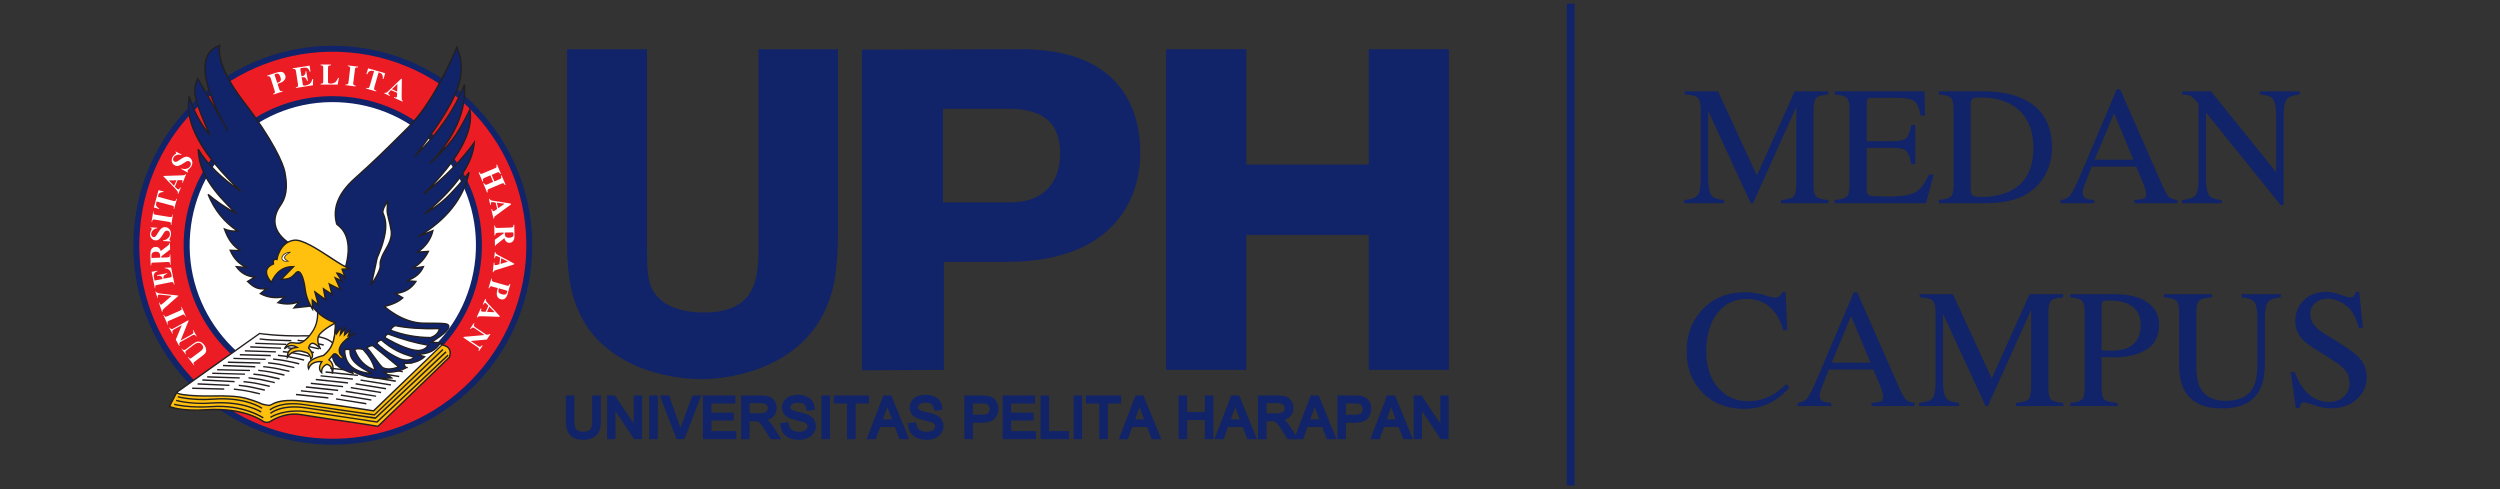 <?xml version="1.0" encoding="utf-8"?>
<!-- Generator: Adobe Illustrator 16.0.0, SVG Export Plug-In . SVG Version: 6.00 Build 0)  -->
<!DOCTYPE svg PUBLIC "-//W3C//DTD SVG 1.1//EN" "http://www.w3.org/Graphics/SVG/1.1/DTD/svg11.dtd">
<svg version="1.1" id="Layer_1" xmlns="http://www.w3.org/2000/svg" xmlns:xlink="http://www.w3.org/1999/xlink" x="0px" y="0px"
	 width="1475px" height="288.602px" viewBox="0 0 1475 288.602" enable-background="new 0 0 1475 288.602" xml:space="preserve">
<rect x="0" y="0" width="1475" height="288.602" fill="#333333" stroke="none"/>
<g>
	<polygon fill="#112369" points="838.757,233.338 849.794,249.929 849.794,233.338 854.702,233.338 854.702,259.101 
		850.035,259.101 838.958,242.525 838.958,259.101 834.059,259.101 834.059,233.338 	"/>
	<path fill="#112369" d="M556.356,64.179v55.226h39.871c21.499,0,29.266-14.05,29.266-28.684c0-17.422-9.049-26.542-30.596-26.542
		H556.356z M508.531,218.48V29.299l94.311-0.24c51.039,0,69.906,27.515,69.906,61.385c0,25.214-14.093,64.051-78.922,64.051h-36.922
		v63.715L508.531,218.48z"/>
	<polygon fill="#112369" points="688.027,218.209 735.331,218.209 735.331,138.573 807.586,138.573 807.586,218.209 
		854.853,218.209 854.853,29.059 807.586,29.059 807.586,97.089 735.331,97.089 735.331,29.059 688.027,29.059 	"/>
	<path fill="#112369" d="M447.517,29.059v118.378c-0.292,14.775-0.292,36.935-32.127,36.935c-11.671,0-24.387-2.952-30.217-12.94
		c-3.185-5.936-3.447-14.029-3.447-23.708V29.059H334.56v106.24c-0.259,25.88-0.259,59.338,35.819,78.199
		c12.663,6.744,29.38,10.176,43.408,10.176c7.973,0,49.613-1.581,69.826-34.515c10.317-17.22,10.58-35.584,10.834-53.86V29.059
		H447.517z"/>
	<path fill="#112369" d="M354.492,248.056c0,2.473-0.221,4.489-0.881,6.023c-0.561,1.644-1.711,2.961-3.33,3.941
		c-1.574,0.946-3.623,1.498-6.055,1.498c-2.334,0-4.282-0.418-5.961-1.271c-1.558-0.938-2.75-2.211-3.387-3.883
		c-0.697-1.602-1.049-3.731-1.049-6.309v-14.718h5.073v14.673c0,2.09,0.221,3.446,0.498,4.249c0.375,0.771,0.865,1.414,1.582,1.774
		c0.787,0.482,1.787,0.705,2.959,0.705c2.248,0,3.575-0.494,4.291-1.288c0.737-0.803,1.21-2.42,1.21-5.44v-14.673h5.05V248.056z"/>
	<polygon fill="#112369" points="362.828,233.338 373.915,249.929 373.915,233.338 378.849,233.338 378.849,259.101 
		374.117,259.101 363.075,242.525 363.075,259.101 358.194,259.101 358.194,233.338 	"/>
	<rect x="383.038" y="233.338" fill="#112369" width="5.076" height="25.763"/>
	<polygon fill="#112369" points="394.738,233.338 401.123,251.315 401.49,252.417 401.875,251.235 408.574,233.338 413.82,233.338 
		403.722,259.101 399.189,259.101 389.283,233.338 	"/>
	<polygon fill="#112369" points="433.886,233.338 433.886,238.074 419.729,238.074 419.729,243.456 432.95,243.456 432.95,248.11 
		419.729,248.11 419.729,254.336 434.385,254.336 434.385,259.101 414.727,259.101 414.727,233.338 	"/>
	<path fill="#112369" d="M448.704,233.338c2.249,0,4.006,0.202,5.212,0.735c1.368,0.459,2.401,1.348,3.099,2.622
		c0.869,1.245,1.191,2.639,1.191,4.106c0,1.889-0.667,3.539-1.896,4.933c-0.806,0.854-1.934,1.452-3.338,1.977
		c1.113,0.961,1.94,2.145,2.884,3.374l5.081,8.023h-6.229l-3.391-5.435c-0.929-1.421-1.619-2.463-2.282-3.221
		c-0.535-0.72-1.004-1.107-1.311-1.394c-0.405-0.211-0.798-0.388-1.166-0.494c-0.205-0.046-0.76-0.074-1.543-0.074h-2.739v10.617
		h-5.04v-25.771H448.704z M451.184,243.456c0.623-0.203,1.042-0.64,1.334-1.051c0.353-0.463,0.533-1.033,0.533-1.604
		c0-0.862-0.315-1.543-0.899-2.067c-0.6-0.526-1.528-0.869-3.252-0.869h-6.624v5.981h5.833
		C449.529,243.847,450.495,243.74,451.184,243.456"/>
	<path fill="#112369" d="M465.373,250.101c0.177,1.072,0.374,1.881,0.776,2.48c0.483,0.614,1.052,1.132,2.026,1.545
		c0.866,0.391,2.054,0.613,3.361,0.613c1.011,0,2.024-0.208,2.776-0.44c0.812-0.323,1.297-0.729,1.566-1.185
		c0.396-0.466,0.565-0.938,0.565-1.493c0-0.532-0.168-0.988-0.483-1.332c-0.281-0.345-0.828-0.794-1.708-1.154
		c-0.652-0.225-2.058-0.593-4.115-1.079c-2.225-0.555-3.798-1.072-4.81-1.559c-1.318-0.66-2.296-1.453-2.994-2.531
		c-0.577-1.149-0.952-2.219-0.952-3.539c0-1.402,0.416-2.636,1.236-3.819c0.784-1.336,1.956-2.183,3.406-2.796
		c1.375-0.6,3.016-0.885,4.705-0.885c1.886,0,3.583,0.285,5.048,0.908c1.497,0.651,2.702,1.594,3.585,2.86
		c0.813,1.274,1.248,2.697,1.311,4.248v0.931l-4.833,0.397l-0.109-0.96c-0.123-1.257-0.607-2.172-1.333-2.758
		c-0.663-0.584-1.783-0.959-3.593-0.959c-1.765,0-2.894,0.375-3.522,0.87c-0.645,0.56-0.945,1.087-0.945,1.767
		c0,0.57,0.206,1.029,0.652,1.44c0.344,0.298,1.704,0.861,4.29,1.462c2.633,0.567,4.398,1.1,5.484,1.574
		c1.515,0.739,2.664,1.602,3.47,2.734c0.716,1.206,1.12,2.517,1.12,3.956c0,1.453-0.404,2.847-1.203,4.105
		c-0.884,1.325-2.049,2.271-3.577,2.969c-1.452,0.688-3.164,1.046-4.973,1.046c-2.21,0-4.252-0.345-5.822-1.046
		c-1.573-0.697-2.824-1.725-3.814-3.179c-0.944-1.439-1.375-3.086-1.457-4.78l-0.071-0.906l4.796-0.473L465.373,250.101z"/>
	<rect x="484.657" y="233.338" fill="#112369" width="5.05" height="25.763"/>
	<polygon fill="#112369" points="491.917,238.074 491.917,233.338 512.668,233.338 512.668,238.074 504.803,238.074 
		504.803,259.101 499.745,259.101 499.745,238.074 	"/>
	<path fill="#112369" d="M525.862,233.338l10.529,25.771h-5.639l-2.818-7.201h-8.625l-2.622,7.201h-5.374l9.877-25.771H525.862z
		 M524.243,242.108c-0.221-0.735-0.43-1.349-0.644-1.881c-0.131,0.456-0.323,0.936-0.585,1.46l-2.085,5.711h5.35L524.243,242.108z"
		/>
	<path fill="#112369" d="M540.673,250.101c0.138,1.072,0.424,1.881,0.851,2.48c0.401,0.614,1.008,1.132,2.011,1.545
		c0.866,0.391,2.035,0.613,3.23,0.613c1.097,0,2.094-0.208,2.84-0.44c0.82-0.323,1.273-0.729,1.633-1.185
		c0.329-0.466,0.505-0.938,0.505-1.493c0-0.532-0.176-0.988-0.438-1.332c-0.369-0.345-0.829-0.794-1.826-1.154
		c-0.543-0.225-1.888-0.593-4.065-1.079c-2.164-0.555-3.806-1.072-4.835-1.559c-1.217-0.66-2.192-1.453-2.923-2.531
		c-0.614-1.149-0.965-2.219-0.965-3.539c0-1.402,0.415-2.636,1.206-3.819c0.805-1.336,1.962-2.183,3.406-2.796
		c1.487-0.6,3.039-0.885,4.781-0.885c1.854,0,3.522,0.285,5.002,0.908c1.501,0.651,2.754,1.594,3.592,2.86
		c0.799,1.274,1.226,2.697,1.226,4.248l0.108,0.931l-4.882,0.397l-0.082-0.96c-0.207-1.257-0.622-2.172-1.338-2.758
		c-0.652-0.584-1.802-0.959-3.551-0.959c-1.758,0-2.946,0.375-3.567,0.87c-0.608,0.56-0.982,1.087-0.982,1.767
		c0,0.57,0.259,1.029,0.69,1.44c0.4,0.298,1.727,0.861,4.274,1.462c2.57,0.567,4.364,1.1,5.469,1.574
		c1.544,0.739,2.695,1.602,3.455,2.734c0.783,1.206,1.174,2.517,1.174,3.956c0,1.453-0.391,2.847-1.282,4.105
		c-0.747,1.325-2.005,2.271-3.484,2.969c-1.48,0.688-3.162,1.046-4.996,1.046c-2.225,0-4.174-0.345-5.813-1.046
		c-1.566-0.697-2.87-1.725-3.815-3.179c-0.99-1.439-1.383-3.086-1.465-4.78l-0.049-0.906l4.767-0.473L540.673,250.101z"/>
	<path fill="#112369" d="M578.94,233.338c1.649,0,2.907,0.151,3.729,0.264c1.326,0.156,2.424,0.578,3.406,1.237
		c0.884,0.644,1.597,1.573,2.136,2.688c0.572,1.119,0.842,2.376,0.842,3.636c0,2.294-0.731,4.197-2.18,5.813
		c-1.533,1.696-4.271,2.459-7.651,2.459h-5.194v9.666h-5.034v-25.763H578.94z M582.982,243.823c0.552-0.57,0.952-1.402,0.952-2.563
		c0-0.827-0.27-1.463-0.628-2.002c-0.323-0.524-0.829-0.848-1.42-1.042c-0.367-0.104-1.297-0.143-2.664-0.143h-5.194v6.61h5.233
		C581.249,244.685,582.399,244.31,582.982,243.823"/>
	<polygon fill="#112369" points="610.696,233.338 610.696,238.074 596.587,238.074 596.587,243.456 609.839,243.456 609.839,248.11 
		596.587,248.11 596.587,254.336 611.303,254.336 611.303,259.101 591.6,259.101 591.6,233.338 	"/>
	<polygon fill="#112369" points="618.951,233.338 618.951,254.336 630.708,254.336 630.708,259.101 613.926,259.101 
		613.926,233.338 	"/>
	<rect x="633.477" y="233.338" fill="#112369" width="4.964" height="25.763"/>
	<polygon fill="#112369" points="640.663,238.074 640.663,233.338 661.432,233.338 661.432,238.074 653.606,238.074 
		653.606,259.101 648.534,259.101 648.534,238.074 	"/>
	<path fill="#112369" d="M674.629,233.338l10.558,25.771h-5.702l-2.725-7.201h-8.685l-2.634,7.201h-5.353l9.868-25.771H674.629z
		 M673.041,242.108c-0.293-0.735-0.468-1.349-0.697-1.881c-0.101,0.456-0.308,0.936-0.501,1.46l-2.134,5.711h5.35L673.041,242.108z"
		/>
	<polygon fill="#112369" points="700.421,233.338 700.421,243.112 710.869,243.112 710.869,233.338 715.898,233.338 
		715.898,259.101 710.869,259.101 710.869,247.81 700.421,247.81 700.421,259.101 695.341,259.101 695.341,233.338 	"/>
	<path fill="#112369" d="M731.12,233.338l10.477,25.771h-5.628l-2.762-7.201h-8.661l-2.572,7.201h-5.446l9.913-25.771H731.12z
		 M729.501,242.108c-0.255-0.735-0.521-1.349-0.659-1.881c-0.14,0.456-0.345,0.936-0.513,1.46l-2.158,5.711h5.335L729.501,242.108z"
		/>
	<path fill="#112369" d="M753.716,233.338c2.158,0,3.828,0.202,5.171,0.735c1.273,0.459,2.385,1.348,3.095,2.622
		c0.733,1.245,1.144,2.639,1.144,4.106c0,1.889-0.593,3.539-1.942,4.933c-0.797,0.854-1.932,1.452-3.248,1.977
		c1.053,0.961,1.944,2.145,2.847,3.374l5.081,8.023h-6.237l-3.369-5.435c-0.884-1.421-1.642-2.463-2.233-3.221
		c-0.644-0.72-1.105-1.107-1.419-1.394c-0.345-0.211-0.776-0.388-1.113-0.494c-0.262-0.046-0.712-0.074-1.543-0.074h-2.706v10.617
		h-5.051v-25.771H753.716z M756.11,243.456c0.623-0.203,1.113-0.64,1.375-1.051c0.33-0.463,0.513-1.033,0.513-1.604
		c0-0.862-0.298-1.543-0.966-2.067c-0.514-0.526-1.544-0.869-3.236-0.869h-6.554v5.981h5.792
		C754.428,243.847,755.42,243.74,756.11,243.456"/>
	<path fill="#112369" d="M778.04,233.338l10.52,25.771h-5.732l-2.702-7.201h-8.646l-2.624,7.201h-5.357l9.831-25.771H778.04z
		 M776.399,242.108c-0.248-0.735-0.462-1.349-0.704-1.881c-0.14,0.456-0.334,0.936-0.503,1.46l-2.125,5.711h5.295L776.399,242.108z"
		/>
	<path fill="#112369" d="M798.96,233.338c1.671,0,2.87,0.151,3.806,0.264c1.26,0.156,2.407,0.578,3.313,1.237
		c0.937,0.644,1.672,1.573,2.189,2.688c0.562,1.119,0.808,2.376,0.808,3.636c0,2.294-0.688,4.197-2.173,5.813
		c-1.572,1.696-4.157,2.459-7.657,2.459h-5.171v9.666h-5.027v-25.763H798.96z M802.947,243.823c0.651-0.57,1.049-1.402,1.049-2.563
		c0-0.827-0.292-1.463-0.636-2.002c-0.413-0.524-0.855-0.848-1.461-1.042c-0.391-0.104-1.268-0.143-2.662-0.143h-5.162v6.61h5.171
		C801.291,244.685,802.4,244.31,802.947,243.823"/>
	<path fill="#112369" d="M823.134,233.338l10.438,25.771h-5.62l-2.78-7.201h-8.587l-2.668,7.201h-5.402l9.832-25.771H823.134z
		 M821.47,242.108c-0.248-0.735-0.51-1.349-0.742-1.881c-0.112,0.456-0.3,0.936-0.428,1.46l-2.149,5.711h5.327L821.47,242.108z"/>
	<path fill="#EC1C24" d="M80.843,134.675C86.445,70.795,142.594,23.619,206.452,29.2c63.749,5.599,110.967,61.813,105.403,125.632
		c-5.616,63.775-61.815,110.937-125.567,105.407C122.461,254.574,75.249,198.355,80.843,134.675"/>
	<path fill="#112369" d="M82.641,134.736c5.426-62.726,60.932-109.274,123.658-103.78c62.692,5.507,109.214,61.001,103.818,123.667
		c-5.534,62.74-61.003,109.281-123.735,103.804c-30.384-2.607-57.915-16.978-77.469-40.388
		C89.303,194.736,79.941,165.115,82.641,134.736 M186.082,261.947c64.685,5.638,121.833-42.305,127.521-106.993
		c5.551-64.615-42.334-121.811-107.026-127.483C141.999,21.821,84.751,69.815,79.127,134.437
		c-2.754,31.329,6.883,61.856,27.039,85.863C126.383,244.444,154.798,259.25,186.082,261.947"/>
	<path fill="#FFFFFF" d="M110.456,137.202c4.16-47.501,45.945-82.494,93.374-78.395c47.451,4.165,82.53,45.947,78.372,93.432
		c-4.102,47.402-45.944,82.501-93.324,78.355C141.411,226.424,106.312,184.64,110.456,137.202"/>
	<path fill="#112369" d="M112.225,137.36c1.933-22.489,12.543-42.84,29.845-57.376c17.257-14.5,39.201-21.401,61.654-19.408
		c22.405,1.903,42.824,12.565,57.387,29.786c14.433,17.369,21.308,39.257,19.381,61.675c-4.106,46.415-45.086,80.854-91.5,76.815
		C142.569,224.842,108.141,183.675,112.225,137.36 M188.709,232.314c48.263,4.232,91.039-31.645,95.284-79.945
		c2.049-23.41-5.17-46.196-20.266-64.277c-15.122-17.91-36.338-28.954-59.71-31.022c-23.404-2.053-46.256,5.079-64.247,20.217
		c-17.995,15.106-29.029,36.401-31.093,59.81C104.489,185.361,140.306,228.11,188.709,232.314"/>
	<path fill="#FFC10E" d="M104.154,231.637l-4.173,8.146c0,0,6.452,3.013,21.869,1.994c22.911-1.493,33.491,6.848,33.491,6.848
		c0.837,0.66,2.028,0.763,3.571,0.315c0,0,8.463-6.018,18.552-4.316c11.019,1.723,22.397,3.387,29.808,4.466
		c7.445,1.033,15.661,2.547,15.661,2.547l42.064-40.763c0,0,2.279-5.073-2.256-6.804c-4.596-1.694-3.251-0.568-3.251-0.568
		l-40.606,35.967l-50.703-5.538l-9.699,3.515c-10.843-3.718-26.152-6.054-45.978-6.977L104.154,231.637z"/>
	<path fill="#231F20" d="M103.769,231.437l-4.188,8.145l-0.237,0.45l0.492,0.143c0.235,0.149,6.713,3.048,22.014,1.999
		c22.479-1.43,33.154,6.768,33.229,6.813c0.979,0.69,2.29,0.793,3.938,0.402l0.086-0.057l0.083-0.023
		c0.092-0.046,8.403-5.898,18.215-4.27c10.587,1.743,21.664,3.316,29.021,4.35l0.798,0.107c7.343,1.049,15.62,2.472,15.62,2.472
		l0.201,0.068l0.177-0.143l42.092-40.673h0.076l0.048-0.119c0.044-0.152,1.165-2.669,0.192-4.902
		c-0.506-1.16-1.45-2.022-2.769-2.518c-3.294-1.274-3.702-1.102-3.96-0.674c-0.132,0.269-0.094,0.554,0.228,0.84v-0.667
		l-40.549,35.906l0.368-0.022l-50.768-5.478h-0.037H168l-9.703,3.447h0.345c-10.798-3.701-26.321-6.055-46.081-6.955l-0.059-0.027
		v0.027l-8.349,1.18l-0.261,0.012L103.769,231.437z M112.503,230.94c19.71,0.9,35.112,3.202,45.854,6.894l0.125,0.062l0.161-0.062
		l9.68-3.474l-0.183,0.074l50.71,5.425l0.208,0.066l0.136-0.156l40.509-35.922l0.359-0.345l-0.359-0.322v-0.045v0.26
		c-0.094,0.107-0.155,0.166-0.207,0.166c0.052-0.059,0.565-0.059,3.083,0.899c1.113,0.421,1.934,1.125,2.256,2.098
		c0.858,1.874-0.146,4.122-0.146,4.122l0.044-0.046l-42.049,40.615l0.329-0.122c-0.082,0-8.354-1.451-15.72-2.502l-0.783-0.099
		c-7.328-1.057-18.437-2.627-28.994-4.344c-10.146-1.724-18.778,4.406-18.786,4.442l0.086-0.036
		c-1.367,0.352-2.487,0.217-3.192-0.285c-0.146-0.038-10.959-8.476-33.847-6.962c-15.069,1.049-21.54-1.889-21.622-1.889
		l0.176,0.555l4.242-8.168l-0.337,0.172l8.418-1.072H112.503z"/>
	<path fill="#231F20" d="M159.504,242.173L159.504,242.173c0.101-0.051,5.653-5.205,20.266-3.033
		c14.731,2.309,40.773,6.039,41.009,6.039l0.225,0.062l0.105-0.122l40.493-38.59l-0.569-0.667l-40.437,38.644l0.307-0.149
		c-0.258,0-26.264-3.77-40.98-5.966c-13.421-2.1-19.431,1.934-21.019,3.2L159.504,242.173z"/>
	<path fill="#231F20" d="M159.882,244.234L159.882,244.234c0.015-0.059,5.939-5.37,20.517-3.19
		c14.84,2.278,40.823,6.024,41.052,6.113l0.224,0.03l0.09-0.119l41.704-39.146l-0.584-0.705l-41.633,39.13l0.322-0.134
		c-0.262-0.03-26.255-3.784-41.014-5.981c-15.016-2.298-21.051,3.193-21.283,3.365L159.882,244.234z"/>
	<path fill="#231F20" d="M159.77,246.618L159.77,246.618c0.131-0.046,7.688-5.17,21.497-3.284
		c14.803,2.009,40.801,5.997,41.038,6.054l0.213,0.063l0.218-0.165l41.917-39.421l-0.6-0.64l-41.895,39.4l0.323-0.036
		c-0.258-0.063-26.227-4.054-41.081-6.032c-13.077-1.813-20.678,2.481-22.076,3.343L159.77,246.618z"/>
	<path fill="#FFFFFF" d="M153.167,196.736l-48.923,34.701c0,0,0.199,0.891,3.713,1.317c6.032,0.832,10.614,0.974,18.033,0.832
		c7.452-0.076,14.32,0,19.745,1.566c5.323,1.56,9.175,3.371,9.175,3.371s2.799,0.688,3.983,0.688c1.187,0,3.384-3.078,13.619-2.949
		c10.353,0.111,47.918,6.128,47.918,6.128l40.899-39.371c0,0-36.489-0.831-48.242-1.379c-11.656-0.605-16.129,1.456-16.129,1.456
		s-3.076-5.298-17.28-5.028C164.576,198.435,153.667,196.884,153.167,196.736"/>
	<path fill="#231F20" d="M152.895,196.466l-48.946,34.654l-0.176,0.149v0.325c0.123,0.245,0.6,1.168,4.167,1.669
		c6.046,0.801,10.632,0.84,18.055,0.779c6.567-0.119,14.035-0.119,19.557,1.559c5.257,1.432,9.131,3.262,9.131,3.313h0.033h0.083
		c0.115,0,2.885,0.667,4.091,0.667c0.389,0,0.798-0.128,1.393-0.518c1.506-0.733,4.669-2.487,12.225-2.352
		c10.158,0.134,47.466,6.084,47.834,6.128h0.261l0.105-0.104l40.892-39.46l0.745-0.703l-1.022-0.039
		c-0.383,0-36.583-0.815-48.223-1.325c-11.648-0.601-16.099,1.409-16.313,1.536l0.521,0.173c-0.162-0.189-3.406-5.554-17.631-5.171
		c-14.958,0.276-25.898-1.28-26.351-1.341l-0.24-0.112L152.895,196.466z M179.72,198.554c13.67-0.307,16.863,4.722,16.863,4.806
		l0.203,0.33l0.359-0.188c0,0,4.504-1.949,15.923-1.486c11.629,0.518,47.871,1.411,48.253,1.411l-0.281-0.683l-40.956,39.363
		l0.454-0.092c-0.454-0.104-37.758-6.113-48.032-6.174c-7.782-0.097-11.056,1.633-12.607,2.548
		c-0.499,0.179-0.828,0.375-1.011,0.375c-1.128,0-3.886-0.705-3.886-0.705l0.056,0.062c-0.033-0.062-3.915-1.858-9.238-3.381
		c-5.733-1.579-13.26-1.687-19.827-1.545c-7.381,0.1-11.948,0-18.003-0.8c-2.953-0.391-3.407-1.051-3.407-1.051l-0.1,0.473
		l48.945-34.761l-0.389,0.062C153.495,197.282,164.389,198.871,179.72,198.554"/>
	<path fill="#231F20" d="M104.796,234.479c0.101,0.03,8.617,2.39,21.093,1.424c18.992-1.394,28.343,5.26,28.406,5.328l0.551-0.645
		c-0.419-0.263-9.707-6.903-29.059-5.509c-12.344,0.899-20.67-1.35-20.808-1.395L104.796,234.479z"/>
	<path fill="#231F20" d="M102.637,238.983c0.082,0.03,9.423,2.248,22.008,1.341c18.928-1.341,30.343,6.533,30.414,6.625l0.528-0.735
		c-0.19-0.075-11.708-8.146-31.051-6.698c-12.374,0.912-21.584-1.336-21.671-1.363L102.637,238.983z"/>
	<path fill="#231F20" d="M103.773,236.608c0.123,0.058,8.594,2.471,21.131,1.595c18.976-1.311,28.874,5.207,28.949,5.223
		l0.517-0.689c-0.138-0.038-10.276-6.721-29.548-5.35c-12.372,0.96-20.681-1.544-20.75-1.559L103.773,236.608z"/>
	<polygon fill="#231F20" points="113.368,229.481 132.296,229.966 132.322,229.128 113.412,228.642 	"/>
	<path fill="#231F20" d="M137.897,229.998c5.893,0.65,7.834,0.995,11.318,1.872l4.104,0.884l0.138-0.765l-4.128-0.996
		c-3.451-0.674-5.391-1.183-11.323-1.826L137.897,229.998z"/>
	<polygon fill="#231F20" points="116.53,226.942 135.289,227.749 135.383,226.942 116.639,226.072 	"/>
	<polygon fill="#231F20" points="119.377,224.624 138.391,225.583 138.422,224.743 119.429,223.74 	"/>
	<polygon fill="#231F20" points="122.237,222.796 141.448,223.388 141.486,222.578 122.237,221.913 	"/>
	<polygon fill="#231F20" points="125.226,220.637 144.487,221.14 144.562,220.377 125.226,219.814 	"/>
	<polygon fill="#231F20" points="128.11,218.547 147.499,218.983 147.499,218.175 128.11,217.723 	"/>
	<polygon fill="#231F20" points="131.505,216.106 150.601,216.838 150.658,215.984 131.614,215.221 	"/>
	<polygon fill="#231F20" points="134.435,214.157 153.602,214.598 153.632,213.751 134.487,213.273 	"/>
	<polygon fill="#231F20" points="137.687,211.84 156.687,212.388 156.687,211.632 137.71,211.054 	"/>
	<polygon fill="#231F20" points="141.486,209.722 159.77,210.231 159.77,209.331 141.532,208.861 	"/>
	<polygon fill="#231F20" points="144.447,207.405 162.763,207.997 162.763,207.202 144.447,206.588 	"/>
	<polygon fill="#231F20" points="147.615,205.099 165.809,205.801 165.823,205.015 147.615,204.238 	"/>
	<polygon fill="#231F20" points="150.605,202.954 168.888,203.561 168.888,202.781 150.613,202.154 	"/>
	<path fill="#231F20" d="M153.089,200.355c5.04,0.681,9.184,0.793,13.335,0.868c1.756,0.135,3.615,0.143,5.458,0.188l0.06-0.861
		c-1.865-0.031-3.761-0.143-5.503-0.143c-4.08-0.145-8.291-0.248-13.21-0.834L153.089,200.355z"/>
	<path fill="#231F20" d="M140.835,227.758c5.848,0.673,7.781,1.114,11.224,1.934l4.107,0.903l0.198-0.831l-4.042-0.892
		c-3.566-0.84-5.433-1.341-11.45-1.931L140.835,227.758z"/>
	<path fill="#231F20" d="M143.599,225.583c5.991,0.593,7.949,1.049,11.393,1.852l4.084,0.916l0.162-0.843l-4.062-0.92
		c-3.507-0.787-5.398-1.183-11.446-1.845L143.599,225.583z"/>
	<path fill="#231F20" d="M146.581,223.306c5.908,0.721,7.842,1.116,11.281,1.927l4.125,0.912l0.195-0.809l-4.129-0.923
		c-3.455-0.815-5.44-1.248-11.405-1.895L146.581,223.306z"/>
	<path fill="#231F20" d="M149.406,221.148c5.991,0.638,7.901,1.087,11.355,1.934l4.107,0.861l0.197-0.847l-4.083-0.914
		c-3.537-0.802-5.392-1.258-11.394-1.874L149.406,221.148z"/>
	<path fill="#231F20" d="M152.348,218.876c5.93,0.696,7.833,1.11,11.371,1.949l4.005,0.9l0.191-0.863l-4.08-0.899
		c-3.454-0.763-5.411-1.191-11.457-1.865L152.348,218.876z"/>
	<path fill="#231F20" d="M155.254,216.696c5.886,0.66,7.819,1.088,11.241,1.882l4.166,0.885l0.161-0.816l-4.087-0.862
		c-3.514-0.823-5.425-1.244-11.397-1.872L155.254,216.696z"/>
	<path fill="#231F20" d="M158.148,214.509c5.976,0.651,7.842,1.042,11.289,1.88l4.15,0.854l0.154-0.75l-4.136-0.957
		c-3.462-0.781-5.396-1.283-11.413-1.881L158.148,214.509z"/>
	<path fill="#231F20" d="M161.07,212.245c5.938,0.697,7.818,1.116,11.273,1.866l4.102,0.96l0.153-0.876l-4.087-0.923
		c-3.485-0.721-5.41-1.236-11.39-1.844L161.07,212.245z"/>
	<path fill="#231F20" d="M163.925,210.087c5.938,0.593,7.842,1.088,11.326,1.821l4.05,0.946l0.255-0.818l-4.106-0.929
		c-3.507-0.803-5.447-1.207-11.409-1.883L163.925,210.087z"/>
	<path fill="#231F20" d="M166.813,207.899c5.923,0.563,7.872,1.02,11.34,1.823l4.115,0.912l0.176-0.832l-4.107-0.941
		c-3.506-0.729-5.454-1.238-11.378-1.846L166.813,207.899z"/>
	<path fill="#231F20" d="M169.72,205.635c5.917,0.655,7.797,1.119,11.326,1.867l4.094,0.93l0.173-0.847l-4.098-0.908
		c-3.537-0.822-5.374-1.244-11.386-1.842L169.72,205.635z"/>
	<path fill="#231F20" d="M172.572,203.427c5.977,0.627,7.834,1.033,11.371,1.871l4.084,0.9l0.205-0.823l-4.083-0.915
		c-3.536-0.794-5.478-1.28-11.499-1.927L172.572,203.427z"/>
	<path fill="#231F20" d="M175.509,201.208c5.916,0.658,7.865,1.064,11.327,1.858l4.072,0.93l0.203-0.861l-4.084-0.862
		c-3.499-0.809-5.446-1.237-11.385-1.918L175.509,201.208z"/>
	<polygon fill="#231F20" points="174.603,233.196 193.706,235.191 193.793,234.344 174.685,232.327 	"/>
	<polygon fill="#231F20" points="198.176,235.745 216.115,238.63 216.202,237.791 198.344,234.958 	"/>
	<polygon fill="#231F20" points="177.503,230.979 196.583,232.957 196.61,232.155 177.588,230.177 	"/>
	<polygon fill="#231F20" points="180.402,228.768 199.491,230.776 199.524,229.906 180.533,227.854 	"/>
	<polygon fill="#231F20" points="183.324,226.588 202.399,228.535 202.462,227.704 183.425,225.741 	"/>
	<polygon fill="#231F20" points="186.284,224.348 205.283,226.356 205.344,225.501 186.322,223.472 	"/>
	<polygon fill="#231F20" points="189.083,222.115 208.156,224.085 208.266,223.254 189.165,221.351 	"/>
	<polygon fill="#231F20" points="191.99,219.918 211.121,221.89 211.211,221.08 192.136,219.036 	"/>
	<polygon fill="#231F20" points="194.86,217.723 214.013,219.664 214.044,218.876 194.928,216.868 	"/>
	<polygon fill="#231F20" points="197.778,215.49 216.876,217.497 216.947,216.658 197.862,214.598 	"/>
	<polygon fill="#231F20" points="200.712,213.227 219.719,215.221 219.88,214.441 200.75,212.388 	"/>
	<polygon fill="#231F20" points="201.035,233.556 219.038,236.406 219.12,235.602 201.181,232.701 	"/>
	<polygon fill="#231F20" points="203.912,231.354 221.866,234.149 221.96,233.4 204.08,230.469 	"/>
	<polygon fill="#231F20" points="206.895,229.105 224.758,231.99 224.878,231.157 207.041,228.304 	"/>
	<polygon fill="#231F20" points="209.735,226.88 227.666,229.764 227.835,228.948 209.896,226.01 	"/>
	<polygon fill="#231F20" points="212.66,224.655 230.569,227.531 230.723,226.716 212.814,223.831 	"/>
	<polygon fill="#231F20" points="215.549,222.429 233.436,225.336 233.618,224.429 215.681,221.583 	"/>
	<polygon fill="#231F20" points="217.535,219.664 235.451,222.578 235.627,221.726 217.659,218.849 	"/>
	<polygon fill="#231F20" points="219.655,216.838 237.602,219.687 237.755,218.876 219.771,216.015 	"/>
	<polygon fill="#231F20" points="222.65,214.336 240.505,217.274 240.681,216.51 222.735,213.587 	"/>
	<polygon fill="#231F20" points="225.212,211.706 243.158,214.598 243.296,213.751 225.336,210.874 	"/>
	<polygon fill="#231F20" points="228.434,209.286 246.327,212.208 246.496,211.384 228.494,208.462 	"/>
	<path fill="#FFC10E" d="M187.431,183.823c0,0,0.416,6.01-2.286,10.625c-2.773,4.631-6.471,7.966-8.865,8.05
		c-3.728,0.104-5.593-2.144-8.448,3.295c2.443-2.232,4.957-2.518,7.52-0.793c-3.927,0.179-5.815,2.129-5.808,5.687
		c2.013-2.976,4.927-4.129,8.671-3.47c3.292,0.923,4.42,1.004,5.21,4.616c1.687-1.528,1.23-3.693-1.352-6.428
		c0.929-4.018,3.271-3.792,7.091,0.599c0,0-3.514-5.485-0.4-8.963c2.986-3.416,9.495-6.668,9.495-6.668l2.021-0.958L187.431,183.823
		z"/>
	<path fill="#231F20" d="M187.026,183.823L187.026,183.823c0,0.047,0.364,5.995-2.285,10.431c-2.563,4.369-6.193,7.747-8.464,7.762
		c-0.828,0.092-1.671-0.015-2.371-0.087c-2.346-0.315-4.167-0.571-6.475,3.706l0.674,0.476c2.357-2.057,4.598-2.386,7.028-0.759
		l0.177-0.846c-4.173,0.329-6.193,2.353-6.159,6.174v1.401l0.782-1.133c1.926-2.935,4.635-3.934,8.224-3.279
		c-0.086,0,0.476,0.229,0.476,0.229c2.87,0.632,3.683,0.847,4.365,4.099l0.146,0.705l0.513-0.494
		c1.851-1.777,1.483-4.211-1.289-7.109l0.132,0.349c0.36-1.406,0.877-2.313,1.528-2.44c0.743-0.164,2.256,0.196,4.849,3.237
		l0.63-0.494c-0.053-0.062-3.185-5.231-0.469-8.422c2.957-3.374,9.306-6.534,9.37-6.55l2.032-0.976l0.804-0.396l-0.819-0.421
		l-12.852-5.507l-0.638-0.36L187.026,183.823z M200.057,188.987l-2.02,0.966c-0.259,0.226-6.583,3.328-9.614,6.851
		c-3.221,3.597,0.286,9.201,0.454,9.396l0.577-0.51c-2.312-2.741-4.223-3.822-5.542-3.5c-1.052,0.226-1.81,1.274-2.254,3.118v0.141
		l0.107,0.241c3.552,3.762,1.892,5.419,1.296,5.948l0.764,0.183c-0.812-3.718-2.038-4.093-5.015-4.805l-0.477-0.156
		c-3.975-0.748-7.036,0.485-9.108,3.656l0.753,0.165c-0.029-3.313,1.679-5.074,5.376-5.305l1.244-0.068l-1.004-0.652
		c-2.715-1.812-5.402-1.52-8.04,0.793l0.629,0.578c2.009-3.769,3.275-3.611,5.554-3.281c0.831,0.099,1.629,0.203,2.595,0.203
		c2.564-0.104,6.329-3.536,9.09-8.273c2.825-4.722,2.429-10.685,2.429-10.851l-0.6,0.346l12.821,5.649L200.057,188.987z"/>
	<path fill="#112369" d="M192.646,157.441c0,0,8.018-2.181,11.011,0.795c5.879-20.145-4.398-25.127-4.964-26.009
		c-0.653-2.354-4.305-13.578,10.353-26.647c14.716-13.188,22.663-21.415,31.704-30.295c15.96-15.729,28.005-45.664,28.833-47.439
		c6.808,16.17,0.615,31.164-24.821,64.321c13.859-13.697,23.634-27.784,29.228-42.247c1.074,15.662-5.71,31.188-20.458,46.586
		c0,0,10.466-9.509,15.223-16.763c4.781-7.178,8.435-15.09,8.435-15.09c2.501,12.782-6.632,29.418-27.187,49.859
		c12.746-10.146,22.611-20.337,29.823-30.528c-0.764,12.35-10.479,26.406-29.149,42.082c0,0,8.216-4.481,15.024-11.554
		c6.744-7.074,11.078-12.813,11.078-12.813c-3.275,15.36-13.311,28.017-29.998,37.878l8.617-3.5
		c-1.178,5.155-4.23,9.353-9.071,12.709l6.385-0.479c-2.08,4.369-5.22,7.732-9.532,10.115l6.624-1.139
		c-1.643,3.973-4.94,6.775-9.961,8.334l5.503,0.464c-2.693,4.22-6.754,6.595-12.093,7.051l4.349,2.586
		c-2.417,2.24-5.976,3.94-10.874,5.005c0,0,10.375,9.816,23.075,9.95c12.654,0.15,15.545-0.299,14.853,2.631
		c-0.712,2.854-10.267,8.617-10.267,8.617l5.482,0.33c-2.863,4.714-7.598,6.917-14.144,6.571l4.841,1.663
		c-2.717,2.646-7.336,4.063-12.405,3.852l1.188,2.9c-4.497,1.999-8.771,2.765-12.907,2.151l4.611,3.589
		c-10.033,0.802-17.845-0.654-23.438-4.43l0.574,1.688c-18.628-6.069-9.937-12.83-10.413-29.861
		c-5.454-1.709-10.096-5.013-13.809-9.869l-10.513,1.118l3.345-3.838c-3.753,1.724-8.002,2.068-12.876,0.823l4.223-3.611
		c-5.295,1.214-10.098,0.616-14.571-1.724l3.626-2.995c-5.339,0.904-8.142-1.313-11.094-4.197l4.291-2.639
		c-4.665-0.359-8.326-2.421-10.966-6.159l6.493,0.644c-4.598-1.826-7.921-5.251-10.082-10.302l6.197,0.286
		c-4.358-2.451-7.602-6.679-9.682-12.845c2.342,1.115,4.986,1.551,7.782,1.161c-7.82-5.11-13.615-12.273-17.336-21.543
		c3.968,3.553,9.516,7.351,16.628,11.382c-13.099-12.528-21.997-23.543-22.443-37.968c5.071,8.722,13.458,16.943,25.212,24.825
		c-23.455-22.001-33.667-40.778-30.54-56.184c2.496,8.571,6.524,16.245,12.072,22.815c-8.411-19.339-10.812-25.581-7.013-33.187
		l17.855,30.977c-16.683-29.23-17.796-46.436-4.889-50.49c0,0-3.807,9.967,14.102,33.151c17.857,23.244,23.435,37.143,24.188,41.243
		c0.742,4.016,2.623,12.543-2.435,19.737c-5.048,7.186-5.261,15.63,5.594,22.868C181.987,151.116,192.646,157.441,192.646,157.441"
		/>
	<path fill="#231F20" d="M192.759,157.868L192.759,157.868c0.067-0.03,7.763-2.083,10.624,0.674l0.492,0.524l0.209-0.719
		c2.219-7.645,2.416-14.057,0.528-19.078c-1.517-4.04-3.945-5.928-5.117-6.894c-0.229-0.149-0.431-0.321-0.484-0.391l0.053,0.135
		l-0.068-0.352c-2.41-8.933,1.098-17.632,10.319-25.928c11.603-10.287,18.954-17.623,26.099-24.644l5.601-5.592
		c13.663-13.458,24.644-37.36,28.709-47.056l0.232-0.54h-0.745c6.662,15.848,1.166,30.235-24.776,63.946l0.622,0.518
		c13.835-13.704,23.679-27.941,29.351-42.389l-0.854-0.105c1.112,15.406-5.755,30.895-20.24,46.218l0.55,0.622
		c0.102-0.097,10.551-9.629,15.347-16.836c4.634-7.135,8.311-15.092,8.311-15.122l-0.712-0.135
		c2.371,12.559-6.698,29.254-27.178,49.484l0.622,0.659c12.727-10.189,22.78-20.522,29.887-30.662l-0.768-0.225
		c-0.716,12.155-10.467,26.226-29.006,41.724l0.517,0.689c0.083-0.03,8.408-4.512,15.107-11.602
		c6.62-6.991,11.041-12.813,11.126-12.902l-0.783-0.345c-3.221,15.241-13.26,27.972-29.755,37.661l0.344,0.763l8.662-3.467
		l-0.6-0.487c-1.165,5.034-4.165,9.163-8.875,12.41l-1.235,0.912l1.45-0.165l6.459-0.39l-0.506-0.614
		c-1.941,4.21-5.162,7.554-9.314,9.877l0.255,0.778l6.613-1.13l-0.408-0.593c-1.563,3.867-4.871,6.571-9.689,8.107l0.061,0.869
		l5.511,0.448l-0.356-0.658c-2.499,4.09-6.545,6.311-11.754,6.813l-1.289,0.081l1.15,0.72l4.32,2.607l-0.053-0.658
		c-2.348,2.156-5.915,3.872-10.651,4.937l-0.82,0.142l0.6,0.556c0.111,0.127,10.655,9.89,23.349,10.062l4.611,0.046
		c6.028,0,9.1,0,9.768,0.922c0.168,0.119,0.236,0.427,0.06,1.088c-0.551,2.21-7.46,6.795-10.015,8.43l-1.247,0.659l1.416,0.097
		l5.475,0.203l-0.315-0.563c-2.779,4.595-7.444,6.736-13.829,6.423l-0.139,0.839l4.781,1.559l-0.113-0.658
		c-2.596,2.531-7.069,3.94-12.085,3.769h-0.623l0.284,0.569l1.091,2.862l0.22-0.533c-4.32,2.038-8.572,2.734-12.637,2.084
		l-1.626-0.254l1.319,1.026l4.634,3.59l0.232-0.706c-9.847,0.721-17.733-0.733-23.214-4.403l-1.027-0.678l0.398,1.148l0.584,1.731
		l0.469-0.571c-12.997-4.24-12.323-8.526-11.087-17.28c0.589-3.408,1.165-7.296,1.042-12.152v-0.256l-0.352-0.165
		c-5.332-1.693-9.928-4.99-13.559-9.717l-0.168-0.165l-0.206,0.038l-10.543,1.146l0.367,0.644l3.309-3.934l-0.514-0.658
		c-3.571,1.753-7.782,2.113-12.487,0.884l0.153,0.704l4.17-3.583l-0.394-0.739c-5.081,1.19-9.861,0.59-14.264-1.687l0.083,0.718
		l3.63-2.996l1.188-0.961l-1.503,0.181c-5.11,0.823-7.812-1.169-10.749-4.018l-0.079,0.586l4.346-2.578l1.172-0.728l-1.36-0.05
		c-4.548-0.346-8.194-2.355-10.705-5.967l-0.359,0.624l6.516,0.598l0.182-0.816c-4.502-1.692-7.796-5.109-9.826-10.034l-0.438,0.57
		l6.208,0.292l0.197-0.794c-4.211-2.331-7.41-6.594-9.408-12.573l-0.628,0.494c2.394,1.184,5.081,1.662,8.018,1.245l1.098-0.107
		l-0.952-0.689c-7.704-5.043-13.544-12.243-17.192-21.362l-0.694,0.472c4.047,3.537,9.641,7.396,16.744,11.391l0.498-0.674
		c-13.39-12.852-21.775-23.545-22.352-37.616l-0.742,0.239c5.088,8.662,13.633,17.084,25.364,24.952l0.454-0.682
		C119.22,90.758,108.999,71.994,112,56.813l-0.722,0.023c2.457,8.647,6.589,16.388,12.124,23.079l0.705-0.502
		c-8.452-19.438-10.741-25.439-7.043-32.865l-0.758,0.03l17.909,30.946l0.712-0.375c-11.479-20.052-15.806-34.992-12.52-43.235
		c1.273-3.26,3.792-5.56,7.388-6.625l-0.513-0.584c-0.168,0.42-3.631,10.462,14.14,33.555
		c17.305,22.503,23.327,36.673,24.131,41.003l0.102,0.772c0.836,4.181,2.211,11.996-2.495,18.695
		c-2.798,4.076-3.889,8.123-3.143,11.998c0.749,4.202,3.795,8.115,8.875,11.494c10.764,7.17,21.446,13.509,21.475,13.509
		l0.226,0.194L192.759,157.868z M171.365,143.472c-4.927-3.243-7.781-6.901-8.579-10.977c-0.603-3.604,0.349-7.388,3.139-11.248
		c4.849-7.036,3.354-15.075,2.624-19.414l-0.15-0.659c-0.817-4.451-6.917-18.854-24.304-41.4
		C126.668,37.1,130.04,27.066,130.048,26.99l0.337-0.794l-0.839,0.27c-3.896,1.214-6.552,3.611-7.939,7.194
		c-3.376,8.564,0.851,23.363,12.606,43.864l0.712-0.375l-17.916-31.022l-0.314-0.644l-0.39,0.644
		c-3.851,7.794-1.352,14.253,7.097,33.646l0.659-0.441c-5.447-6.542-9.546-14.215-12.06-22.72l-0.722,0.037
		c-3.169,15.496,7.137,34.484,30.602,56.582l0.499-0.63c-11.566-7.846-19.973-16.208-25.032-24.721l-0.812,0.211
		c0.528,14.341,9.093,25.267,22.614,38.275l0.499-0.697c-7.084-4.009-12.584-7.831-16.559-11.27l-0.705,0.396
		c3.742,9.33,9.703,16.628,17.508,21.821l0.198-0.786c-2.709,0.3-5.253-0.099-7.527-1.117l-0.836-0.383l0.3,0.854
		c2.072,6.183,5.354,10.644,9.828,13.076l0.216-0.748l-6.229-0.286l-0.63-0.027l0.228,0.613c2.135,5.086,5.609,8.678,10.383,10.43
		l0.138-0.809l-6.482-0.51l-0.921-0.119l0.551,0.756c2.686,3.829,6.448,6.004,11.296,6.318l-0.191-0.789l-4.335,2.601l-0.554,0.33
		l0.499,0.329c3.102,3.013,5.946,5.201,11.427,4.301l-0.307-0.689l-3.624,2.983l-0.505,0.405l0.621,0.254
		c4.473,2.458,9.49,3.028,14.747,1.723l-0.345-0.658l-4.12,3.581l-0.646,0.548l0.762,0.164c4.926,1.275,9.336,1.02,13.18-0.838
		l-0.559-0.683l-3.286,3.896l-0.711,0.847l1.06-0.127l10.509-1.115l-0.381-0.226c3.742,4.925,8.493,8.341,14.035,10.064l-0.293-0.39
		c0.132,4.749-0.445,8.678-0.952,12.079c-1.367,8.586-2.124,13.734,11.611,18.169l0.799,0.226l-0.225-0.757l-0.623-1.746
		l-0.614,0.517c5.657,3.807,13.645,5.365,23.728,4.512l1.011-0.104l-0.798-0.632l-4.59-3.655l-0.329,0.793
		c4.186,0.644,8.617-0.096,13.113-2.262l0.33-0.089l-0.112-0.353l-1.176-2.922l-0.389,0.627c5.278,0.173,9.912-1.341,12.652-4.105
		l0.513-0.375l-0.66-0.225l-4.78-1.641l-0.169,0.84c6.661,0.313,11.547-1.947,14.518-6.872l0.337-0.548l-0.651-0.072l-5.471-0.241
		l0.191,0.72c0.99-0.601,9.701-5.875,10.353-8.843c0.191-0.479,0.27-1.295-0.162-1.865c-0.899-1.191-3.492-1.253-10.382-1.275
		l-4.656-0.035c-12.331-0.121-22.675-9.728-22.784-9.772l-0.221,0.712c4.957-1.085,8.654-2.899,11.078-5.133l0.386-0.39
		l-0.431-0.346l-4.398-2.562l-0.139,0.795c5.474-0.496,9.632-2.909,12.416-7.261l0.353-0.608l-0.712-0.073l-5.463-0.405l0.076,0.809
		c5.095-1.59,8.527-4.481,10.235-8.587l0.292-0.697l-0.753,0.188l-6.664,1.042l0.329,0.815c4.297-2.374,7.564-5.859,9.704-10.279
		l0.292-0.601h-0.705l-6.4,0.42l0.286,0.809c4.848-3.348,8.01-7.763,9.19-12.938l0.247-0.818l-0.797,0.329l-8.618,3.447l0.419,0.78
		c16.706-9.907,26.825-22.705,30.134-38.157l-0.76-0.358c0,0.015-4.351,5.889-11.079,12.798c-6.64,6.925-14.74,11.413-14.863,11.458
		l0.483,0.697c18.707-15.669,28.59-29.974,29.25-42.36l0.067-1.514l-0.742,1.267c-7.152,10.071-17.167,20.338-29.827,30.393
		l0.569,0.644c20.655-20.471,29.832-37.353,27.355-50.248l-0.263-1.266l-0.536,1.206c-0.03,0.06-3.653,7.928-8.359,15.046
		c-4.701,7.073-15.053,16.53-15.106,16.664h-0.03l0.581,0.622c14.716-15.442,21.633-31.246,20.58-46.9L273.61,49.8
		c-5.556,14.372-15.338,28.505-29.118,42.097l0.625,0.495c13.529-17.647,20.91-29.134,24.607-38.545
		c3.777-9.651,3.807-17.722,0.232-26.167l-0.366-0.929l-0.379,0.929l-0.278,0.569c-4.095,9.607-14.921,33.442-28.533,46.743
		l-5.58,5.537c-7.129,7.097-14.479,14.372-26.087,24.735c-9.415,8.483-13.053,17.438-10.558,26.744l0.075,0.329l0.071,0.038
		l0.03,0.073c0.052,0.15,0.286,0.307,0.573,0.578c1.147,0.907,3.47,2.704,4.904,6.572c1.765,4.849,1.597,11.053-0.573,18.522
		l0.712-0.18c-3.113-3.058-11.127-1.004-11.424-0.87h0.296C192.759,157.073,182.039,150.653,171.365,143.472"/>
	<path fill="#FFC10E" d="M163.355,153.139c0,0,1.457-10.349,10.266-11.383c8.033-0.912,27.522,15.841,33.079,16.786l-4.855,0.284
		l2.169,5.845c-1.386-2.21-3.113-3.387-5.178-3.485l3.009,4.685l-4.068-1.992l3.08,6.975l-6.632-3.31l1.75,6.188l-5.065-3.327
		l1.169,6.465l-6.247-4.63l2.017,7.674l-3.583-2.906l0.112,5.318c0,0-3.573-5.304-4.226-11.144
		c-0.791-5.971-2.687-13.148-5.548-10.168c-2.455,2.55-3.458,3.853-8.655,3.748l7.219-7.472c-5.867-0.21-10.243,2.877-13.091,9.337
		c-4.248-5.116-3.811-8.789,1.229-10.902C160.829,153.553,161.568,152.668,163.355,153.139"/>
	<path fill="#231F20" d="M163.793,153.161L163.793,153.161c0-0.119,1.544-10.042,9.831-11.015
		c4.709-0.539,13.859,5.396,21.132,10.222c5.109,3.356,9.605,6.217,11.884,6.607l0.063-0.854l-4.859,0.299h-0.596l0.213,0.555
		l2.117,5.786l0.806-0.332c-1.472-2.366-3.353-3.528-5.515-3.685l-0.829-0.062l0.368,0.705l3.054,4.752l0.566-0.585l-4.05-1.992
		l-1.042-0.524l0.45,1.026l3.058,6.975l0.581-0.578l-6.635-3.302l-0.821-0.474l0.315,0.968l1.633,6.143l0.623-0.448l-5.036-3.274
		l-0.776-0.555l0.124,0.988l1.191,6.423l0.697-0.414l-6.254-4.623l-0.944-0.674l0.251,1.176l2.091,7.675l0.588-0.502l-3.552-2.864
		l-0.689-0.598v0.915l0.155,5.343l0.756-0.218c-0.09-0.092-3.466-5.292-4.211-11.106c-0.337-2.996-1.543-10.139-4.084-11.068
		c-0.689-0.245-1.402,0.022-2.162,0.712l-0.255,0.33c-2.169,2.264-3.29,3.438-8.039,3.358l0.284,0.682l7.228-7.441l0.578-0.689
		h-0.885c-5.992-0.262-10.573,3.014-13.502,9.532l0.719-0.099c-2.218-2.704-3.099-4.968-2.701-6.729
		c0.378-1.444,1.619-2.688,3.821-3.527l0.316-0.119l-0.061-0.287c-0.225-1.122-0.168-1.767,0.168-2.083
		c0.237-0.337,0.829-0.18,1.311-0.111l0.454,0.111L163.793,153.161z M161.185,155.349c-2.438,1.004-3.821,2.348-4.244,4.094
		c-0.544,2.029,0.423,4.577,2.824,7.515l0.423,0.456l0.251-0.599c2.824-6.279,6.991-9.337,12.73-9.118l-0.345-0.689l-7.16,7.445
		l-0.644,0.729l0.929,0.03c5.155,0.104,6.415-1.333,8.655-3.643l0.307-0.241c0.728-0.747,1.112-0.582,1.312-0.552
		c1.333,0.479,2.754,4.638,3.454,10.43c0.719,5.936,4.233,11.159,4.35,11.443l0.829,1.175l-0.054-1.498l-0.153-5.318l-0.666,0.299
		l3.588,2.922l1.004,0.824l-0.299-1.268l-1.993-7.642l-0.674,0.456l6.159,4.623l0.923,0.631l-0.214-1.117l-1.168-6.415l-0.697,0.397
		l5.072,3.351l0.929,0.599l-0.232-1.093l-1.788-6.161l-0.577,0.487l6.654,3.319l0.982,0.502l-0.431-1.072l-3.047-6.898l-0.588,0.529
		l4.065,2.018l1.333,0.667l-0.806-1.268l-3.045-4.742l-0.33,0.591c1.94,0.157,3.53,1.19,4.851,3.32l0.727-0.414l-2.177-5.761
		l-0.363,0.548l4.919-0.264l0.06-0.854c-2.146-0.383-6.75-3.29-11.584-6.504c-7.849-5.066-16.687-10.911-21.652-10.317
		c-9.01,1.041-10.605,11.62-10.659,11.741l0.577-0.374c-0.977-0.196-1.682-0.1-2.194,0.344c-0.548,0.541-0.63,1.402-0.322,2.804
		L161.185,155.349z"/>
	<path fill="#FFFFFF" d="M169.975,154.197c-5.402,0.757-4.679-5.014,1.45-5.404C166.24,151.484,167.667,152.898,169.975,154.197"/>
	<path fill="#231F20" d="M169.946,153.933c-1.397,0.264-2.571-0.143-3.132-0.771c-0.345-0.486-0.375-1.109-0.06-1.716
		c0.513-1.071,2-2.263,4.671-2.488l-0.123-0.367c-2.417,1.298-3.634,2.339-3.634,3.411c-0.019,0.92,1.086,1.67,2.192,2.306
		L169.946,153.933z M171.425,148.508c-2.876,0.249-4.51,1.506-5.125,2.72c-0.344,0.788-0.228,1.636,0.168,2.203
		c0.345,0.517,1.341,1.268,3.568,0.876l0.651-0.034l-0.565-0.325c-1.004-0.599-1.941-1.234-1.941-1.946
		c0-0.826,1.098-1.873,3.283-3.044L171.425,148.508z"/>
	<path fill="#FFFFFF" d="M219.547,220.377c-9.36-4.662-13.626-8.35-12.968-14.021c-0.929-0.33-1.963-0.33-3.267,0
		C203.395,214.973,208.675,219.656,219.547,220.377"/>
	<path fill="#231F20" d="M219.716,219.978c-9.98-4.937-13.297-8.43-12.675-13.584l0.007-0.3l-0.345-0.09
		c-0.967-0.411-2.135-0.411-3.529,0l-0.262,0.015v0.33c0.075,8.872,5.71,13.757,16.612,14.477L219.716,219.978z M203.395,206.791
		c1.281-0.353,2.204-0.353,3.054,0l-0.285-0.501c-0.734,6.262,4.544,10.203,13.223,14.446l0.182-0.773
		c-10.527-0.728-15.736-5.171-15.799-13.614L203.395,206.791z"/>
	<path fill="#FFFFFF" d="M209.15,206.244c2.502,6.458,6.37,10.145,12.146,12.303c-1.273-5.363-3.981-8.962-7.08-12.437
		C211.792,205.525,210.907,205.525,209.15,206.244"/>
	<path fill="#231F20" d="M208.73,206.401c2.519,6.362,6.298,10.273,12.376,12.476l0.768,0.324l-0.192-0.787
		c-1.206-5.187-3.705-8.73-7.121-12.552l-0.132-0.111l-0.105-0.031c-2.532-0.6-3.514-0.6-5.316,0.143l-0.392,0.157L208.73,206.401z
		 M213.885,206.401c3.376,3.709,5.792,7.231,7.022,12.215l0.543-0.518c-5.838-2.187-9.558-5.853-11.892-11.98l-0.315,0.518
		c1.713-0.631,2.51-0.631,4.927-0.077L213.885,206.401z"/>
	<path fill="#FFFFFF" d="M222.304,202.519c0.431-1.026,1.364-1.483,2.57-2c5.9,5.2,12.093,8.303,19.335,10.049
		c-0.996,2.135-5.016,2.39-8.215,1.132C229.172,208.657,224.514,204.732,222.304,202.519"/>
	<path fill="#231F20" d="M222.69,202.721c0.352-0.854,1.15-1.333,2.354-1.789l-0.368-0.129c5.762,5.201,11.911,8.364,19.46,10.251
		l-0.33-0.627c-0.775,1.707-4.436,2.141-7.658,0.912c-7.258-3.207-11.903-7.403-13.626-9.089L222.69,202.721z M235.847,212.081
		c3.293,1.311,7.599,1.087,8.727-1.296l0.191-0.474l-0.468-0.134c-7.329-1.746-13.413-4.88-19.082-9.915l-0.172-0.2l-0.228,0.097
		c-1.26,0.391-2.335,0.876-2.945,2.202l-0.102,0.218l0.168,0.264C223.672,204.506,228.373,208.762,235.847,212.081"/>
	<path fill="#FFFFFF" d="M227.209,199.17c0.06-0.923,0.63-1.619,1.682-2.129c8.186,3.072,16.028,5.246,23.664,6.633
		c-0.892,1.773-2.818,2.93-5.773,3.161C242.188,206.677,235.679,204.13,227.209,199.17"/>
	<path fill="#231F20" d="M227.594,199.216c0.072-0.781,0.509-1.366,1.499-1.792h-0.285c8.134,3.087,16.091,5.32,23.642,6.63
		l-0.233-0.591c-0.879,1.716-2.653,2.735-5.477,2.938h0.086c-4.537-0.156-11.09-2.69-19.444-7.529L227.594,199.216z
		 M246.864,207.217c3.03-0.202,5.095-1.424,6.099-3.37l0.263-0.494l-0.585-0.077c-7.527-1.355-15.53-3.588-23.548-6.622
		l-0.199-0.091l-0.13,0.091c-1.268,0.522-1.975,1.392-2.036,2.517v0.284l0.199,0.165c8.565,4.871,15.147,7.464,19.85,7.598h0.049
		H246.864z"/>
	<path fill="#FFFFFF" d="M230.502,194.884c0.276-1.095,1.12-1.934,2.614-2.749c7.124,1.498,15.887,2,26.174,1.762
		c-0.397,2.412-2.124,4.172-5.147,5.273C245.585,199.117,237.73,197.7,230.502,194.884"/>
	<path fill="#231F20" d="M230.887,194.981c0.222-0.958,1.034-1.805,2.409-2.463h-0.24c7.1,1.444,15.946,2.045,26.234,1.797
		l-0.397-0.556c-0.446,2.264-2.02,4.002-4.935,4.998h0.176c-8.485-0.051-16.32-1.566-23.472-4.278L230.887,194.981z
		 M254.281,199.642c3.077-1.207,5.01-3.117,5.427-5.68l0.145-0.532l-0.562,0.03c-10.236,0.241-19.051-0.345-26.096-1.716h-0.138
		h-0.168c-1.566,0.773-2.447,1.889-2.792,3.103l-0.094,0.291l0.394,0.143c7.205,2.788,15.191,4.293,23.738,4.361h0.094H254.281z"/>
	<path fill="#FFFFFF" d="M216.37,205.397c0.898-1.132,2.394-1.469,3.566-1.469l15.346,12.582c0,0-5.369,2.262-9.183,0.569
		C224.08,216.106,218.149,206.244,216.37,205.397"/>
	<path fill="#231F20" d="M216.719,205.689c0.965-1.229,2.7-1.348,3.221-1.348l-0.258-0.104l15.338,12.565l0.105-0.697
		c-0.06,0.013-5.295,2.219-8.853,0.583c-0.959-0.479-3.084-3.462-4.973-6.023c-2.334-3.252-3.783-5.232-4.728-5.627L216.719,205.689
		z M225.949,217.44c3.881,1.769,9.24-0.479,9.498-0.571l0.615-0.253l-0.49-0.497l-15.369-12.558l-0.117-0.059h-0.146
		c-0.741,0-2.675,0.172-3.851,1.617l-0.368,0.405l0.477,0.253c0.752,0.333,2.739,2.984,4.403,5.397
		C222.735,214.112,224.758,216.876,225.949,217.44"/>
	<path fill="#FFC10E" d="M197.944,193.701l0.607,3.176l2.982-4.144l-0.682,4.595l2.986-3.703l-0.584,4.075l3.454-3.13l-1.273,3.677
		l4.305-1.639c0,0-6.078,3.176-8.495,6.894c-3.207,4.93,1.465,7.185,1.465,7.185c-2.424,2.812-3.3-3.102-5.923-1.73l-2.709,3.357
		c2.255,1.626,2.923,4.302,1.993,8.063c0.065-3.134-1.004-4.887-3.283-5.442c-2.194,1.08-3.161,2.624-3.052,4.871
		c-1.705-1.589-1.668-3.775,0.119-6.533c-4.173-0.104-6.714,1.274-7.777,4.225c-1.382-3.7,1.656-5.949,8.831-7.775
		C196.332,205.226,197.146,200.925,197.944,193.701"/>
	<path fill="#231F20" d="M197.513,193.759l0.523,3.224l0.281,0.974l0.57-0.831l3.024-4.151l-0.762-0.353l-0.729,4.661l-0.267,1.475
		l0.996-1.146l2.995-3.776l-0.754-0.271l-0.55,3.986l-0.132,1.155l0.813-0.75l3.521-3.049l-0.622-0.459l-1.427,3.62l-0.237,0.815
		l0.836-0.269l4.305-1.633l-0.337-0.727c-0.247,0.156-6.246,3.317-8.667,7.02c-1.042,1.725-1.4,3.282-1.034,4.677
		c0.607,2.129,2.57,3.148,2.656,3.148l-0.115-0.616c-0.379,0.345-0.724,0.616-0.952,0.616c-0.477,0-0.982-0.586-1.507-1.2
		c-0.812-0.989-1.907-2.112-3.361-1.29l-0.142,0.047l-0.011,0.088l-2.675,3.282l-0.278,0.36l0.402,0.314
		c2.101,1.455,2.704,3.993,1.802,7.583l0.76,0.092c0.142-3.29-1.03-5.231-3.6-5.868h-0.109l-0.098,0.038
		c-2.363,1.153-3.447,2.95-3.293,5.267l0.652-0.313c-1.488-1.476-1.42-3.395,0.255-5.897l0.345-0.66h-0.659
		c-4.391-0.24-7.152,1.304-8.28,4.413h0.85c-0.469-1.116-0.469-2.03,0-2.847c0.929-1.807,3.725-3.155,8.457-4.399h0.145l0.023-0.028
		c5.709-4.691,6.463-9.264,7.219-16.322H197.513z M190.761,209.286c-5.11,1.355-7.98,2.848-8.993,4.825
		c-0.498,1.049-0.562,2.218-0.115,3.537l0.445,1.02l0.405-1.02c0.992-2.771,3.323-4.046,7.35-3.897l-0.322-0.621
		c-1.847,2.885-1.885,5.194-0.105,6.976l0.821,0.72l-0.063-1.035c-0.168-2.067,0.776-3.461,2.75-4.465l-0.226,0.038
		c2.042,0.426,3.054,2.134,2.934,5.014l0.798,0.134c1.072-3.986,0.281-6.863-2.158-8.483l0.101,0.563l2.77-3.304L197,209.339
		c0.858-0.487,1.465,0.111,2.319,1.176c0.625,0.705,1.281,1.325,2.131,1.325c0.572,0.054,1.067-0.191,1.543-0.786l0.322-0.412
		l-0.454-0.292c-0.021-0.015-1.712-0.899-2.15-2.615c-0.337-1.177-0.044-2.556,0.899-4.01c2.3-3.565,8.288-6.684,8.371-6.742
		l-0.083,0.059l-0.315-0.801l-4.297,1.609l0.6,0.497l1.275-3.611l-0.665-0.489l-3.502,3.082l0.726,0.418l0.477-4.113l0.285-1.498
		l-0.959,1.206l-3.054,3.716l0.775,0.329l0.743-4.6l-0.762-0.284l-3.052,4.151l0.752,0.2l-0.577-3.176h-0.835
		c-0.727,6.841-1.503,11.322-6.92,15.714L190.761,209.286z"/>
	<path fill="#FFFFFF" d="M228.697,118.649c0,0-3.653,5.214-2.657,7.328c0.892,2.083,2.626,6.354,0.629,14.355
		c-1.993,8.034-4.019,10.597-4.364,12.829c-0.368,2.241-3.368,15.025-3.368,15.025s5.433-8.185,5.433-10.904
		c0-2.703-0.408-2.022,1.019-5.874c1.375-3.792,6.231-8.933,5.387-15.002c-0.797-6.099-2.532-10.004-2.401-12.881
		C228.497,120.731,228.697,118.649,228.697,118.649"/>
	<path fill="#231F20" d="M228.329,118.422c-0.322,0.54-3.762,5.479-2.687,7.674c1.09,2.593,2.402,6.699,0.623,14.17
		c-1.222,4.788-2.388,7.546-3.283,9.622c-0.606,1.34-1.053,2.301-1.139,3.243c-0.33,2.167-3.368,14.918-3.368,14.964l0.769,0.353
		c0.285-0.353,5.519-8.303,5.519-11.165c0-0.569-0.023-0.987-0.023-1.302c-0.041-1.26-0.063-1.531,0.982-4.423
		c0.477-1.057,1.151-2.375,1.948-3.647c1.795-3.209,4.13-7.203,3.56-11.669c-0.389-2.796-0.975-5.201-1.496-7.231
		c-0.562-2.277-0.974-3.979-0.868-5.417c0.123-2.855,0.262-4.931,0.262-4.931l0.168-1.573L228.329,118.422z M228.007,123.526
		c-0.124,1.59,0.322,3.409,0.883,5.688c0.529,2.061,1.08,4.34,1.547,7.224c0.446,4.105-1.634,7.777-3.515,11
		c-0.791,1.401-1.479,2.615-1.955,3.837c-1.091,3.019-1.091,3.306-1.061,4.737v1.271c0,2.165-3.828,8.483-5.375,10.767l0.835,0.279
		c0.123-0.57,2.97-12.857,3.323-15.105c0.154-0.831,0.521-1.777,1.105-3.014c0.771-1.949,2.057-4.884,3.245-9.733
		c1.947-7.755,0.55-12.079-0.63-14.694c-0.72-1.521,1.634-5.484,2.687-6.879l-0.828-0.284
		C228.269,118.618,228.107,120.738,228.007,123.526"/>
	<path fill="#FFFFFF" d="M165.352,47.912c0.453-0.487,0.453-1.32,0.101-2.361c-0.229-0.831-0.528-1.348-0.929-1.761
		c-0.397-0.344-0.952-0.472-1.765-0.254c-0.274,0.134-0.513,0.254-0.573,0.381c-0.176,0.098-0.176,0.286-0.117,0.502l1.48,4.466
		C164.524,48.54,165.153,48.287,165.352,47.912 M161.126,55.366c0.521-0.224,0.884-0.411,1.061-0.666
		c0.06-0.262,0.022-0.733-0.176-1.288l-2.319-7.321c-0.292-0.607-0.492-0.952-0.783-1.086c-0.176-0.062-0.551-0.062-1.143,0
		l-0.125-0.383l5.287-1.724c1.458-0.471,2.62-0.592,3.478-0.428c0.898,0.24,1.48,0.914,1.917,2.084
		c0.169,0.524,0.229,1.026,0.015,1.708c-0.161,0.532-0.482,1.005-1.034,1.515c-0.468,0.404-0.898,0.674-1.382,0.891
		c-0.468,0.217-1.207,0.473-2.203,0.802l1.015,3.042c0.214,0.676,0.419,1.049,0.659,1.125c0.274,0.135,0.697,0.127,1.296,0
		l0.125,0.33l-5.542,1.806L161.126,55.366z"/>
	<path fill="#FFFFFF" d="M174.569,51.899v-0.39c0.475-0.143,0.76-0.211,0.996-0.376c0.285-0.225,0.337-0.613,0.285-1.086
		l-1.281-8.332c-0.101-0.486-0.322-0.817-0.659-0.967c-0.286-0.045-0.6-0.09-1.17-0.045l-0.037-0.405l9.962-1.588l0.521,3.477
		l-0.408,0.076c-0.406-1.034-0.881-1.792-1.503-2.099c-0.521-0.301-1.513-0.337-2.915-0.09c-0.517,0.015-0.9,0.097-1.008,0.238
		c-0.139,0.129-0.139,0.346-0.112,0.706l0.637,3.986c1.004-0.105,1.619-0.421,1.885-0.938c0.393-0.374,0.517-1.086,0.538-2.067
		l0.391-0.022l0.959,5.771l-0.438,0.03c-0.345-0.945-0.653-1.521-1.057-1.918c-0.476-0.309-1.172-0.376-2.173-0.278l0.668,4.159
		c0.025,0.351,0.161,0.569,0.37,0.666c0.199,0.158,0.596,0.158,1.26,0.037c0.996-0.18,1.903-0.524,2.528-1.093
		c0.645-0.466,1.139-1.379,1.461-2.653l0.477-0.089l-0.094,3.701L174.569,51.899z"/>
	<path fill="#FFFFFF" d="M189.192,49.41c0.477-0.06,0.806-0.104,1.061-0.165c0.314-0.194,0.45-0.555,0.45-1.071v-8.386
		c0-0.584-0.135-0.892-0.45-1.078c-0.232-0.06-0.584-0.113-1.061-0.165V38.08h6.077v0.465c-0.689,0-1.188,0.105-1.39,0.284
		c-0.207,0.136-0.353,0.54-0.353,1.289v8.243c0,0.329,0.124,0.644,0.271,0.757c0.221,0.127,0.587,0.188,1.217,0.188
		c0.993,0,1.918-0.255,2.649-0.658c0.681-0.504,1.266-1.44,1.832-2.722h0.453l-0.689,3.979h-10.067V49.41z"/>
	<path fill="#FFFFFF" d="M203.833,49.8c0.529,0.098,0.851,0.098,1.084-0.06c0.366-0.105,0.621-0.442,0.674-0.929l0.981-8.363
		c0.072-0.511-0.014-0.914-0.344-1.079c-0.146-0.209-0.491-0.285-1.027-0.404v-0.368l6.059,0.721l-0.015,0.471
		c-0.536-0.089-0.925,0-1.18,0.03c-0.36,0.119-0.528,0.428-0.615,0.93l-1.061,8.4c-0.029,0.434,0.042,0.771,0.277,0.966
		c0.263,0.195,0.693,0.359,1.229,0.45l-0.079,0.449l-5.984-0.771V49.8z"/>
	<path fill="#FFFFFF" d="M217.182,40.313l10.082,2.879l-0.996,3.4l-0.477-0.119c0.25-1.288-0.079-2.233-0.686-2.923
		c-0.288-0.269-0.858-0.598-1.723-0.898l-2.525,8.857c-0.162,0.658-0.162,1.003-0.079,1.288c0.225,0.285,0.637,0.517,1.282,0.764
		l-0.128,0.383l-5.916-1.7l0.153-0.442c0.581,0.209,1.093,0.209,1.34,0.082c0.278-0.157,0.461-0.547,0.638-1.124l2.563-8.782
		c-0.835-0.255-1.465-0.344-2.004-0.179c-0.88,0.179-1.584,0.838-2.054,2.037l-0.482-0.143L217.182,40.313z"/>
	<path fill="#FFFFFF" d="M234.349,54.056l0.109-4.382l-0.109-0.085l-3.117,3.059L234.349,54.056z M226.845,54.723
		c0.423,0.127,0.821,0.099,1.158-0.128c0.247-0.119,0.693-0.456,1.289-1.034l7.415-7.117l0.396,0.165l-0.138,9.995
		c0,1.057,0,1.813,0.063,2.158c0.044,0.375,0.337,0.6,0.705,0.757l-0.255,0.411l-5.076-2.27l0.111-0.442
		c0.578,0.255,0.885,0.346,1.163,0.346c0.184,0,0.307-0.181,0.46-0.466c0.045-0.074,0.067-0.285,0.067-0.568
		c0.045-0.173,0.045-0.412,0.045-0.6l0.063-1.17l-3.585-1.572c-0.514,0.554-0.813,0.868-0.996,0.988
		c-0.331,0.329-0.563,0.646-0.607,0.779c-0.082,0.301-0.03,0.502,0.255,0.75c0.083,0.149,0.353,0.225,0.719,0.412l-0.168,0.486
		l-3.214-1.499L226.845,54.723z"/>
	<path fill="#FFFFFF" d="M282.842,101.54c0.161,0.442,0.375,0.749,0.529,0.833c0.24,0.283,0.708,0.283,1.176,0.044l7.748-3.267
		c0.408-0.209,0.674-0.474,0.739-0.817c0.044-0.201-0.064-0.554-0.255-1.056l0.475-0.158l2.285,5.403l-0.42,0.21
		c-0.239-0.443-0.423-0.75-0.606-0.892c-0.277-0.285-0.644-0.285-1.15-0.069l-3.286,1.425l1.618,3.838l3.338-1.395
		c0.424-0.226,0.694-0.494,0.694-0.885c0.075-0.218-0.015-0.563-0.188-1.079l0.394-0.231l2.379,5.581l-0.475,0.121
		c-0.248-0.42-0.417-0.787-0.585-0.854c-0.252-0.225-0.66-0.247-1.106-0.03l-7.785,3.261c-0.431,0.254-0.708,0.517-0.747,0.884
		c-0.021,0.231,0.038,0.531,0.229,0.967l-0.477,0.18l-2.262-5.456l0.438-0.105c0.183,0.368,0.438,0.735,0.644,0.839
		c0.228,0.257,0.607,0.257,1.061,0.068l3.698-1.597l-1.646-3.857l-3.657,1.597c-0.483,0.224-0.708,0.538-0.768,0.913
		c0,0.255,0.082,0.584,0.229,1.019l-0.375,0.21l-2.312-5.425L282.842,101.54z"/>
	<path fill="#FFFFFF" d="M293.917,122.836l3.626-2.494l-0.123-0.188l-4.264-0.584L293.917,122.836z M288.882,117.254
		c0.109,0.45,0.423,0.682,0.768,0.944c0.353,0.052,0.82,0.224,1.619,0.299l10.157,1.627l0.132,0.434l-8.093,5.928
		c-0.885,0.614-1.451,1.109-1.728,1.35c-0.131,0.298-0.322,0.658-0.131,1.026l-0.447,0.097l-1.289-5.53l0.416-0.082
		c0.169,0.592,0.3,0.907,0.421,1.087c0.094,0.149,0.307,0.202,0.606,0.149c0.101-0.03,0.345-0.149,0.585-0.292
		c0.115-0.052,0.298-0.201,0.483-0.337l0.966-0.689l-0.921-3.754c-0.689-0.144-1.181-0.172-1.413-0.226
		c-0.483-0.06-0.835-0.06-1.011,0c-0.191,0.054-0.353,0.247-0.383,0.592c-0.033,0.18,0.03,0.509,0.03,0.885l-0.378,0.165
		l-0.797-3.491L288.882,117.254z"/>
	<path fill="#FFFFFF" d="M292.013,133.028c0.098,0.54,0.184,0.981,0.368,1.176c0.198,0.226,0.697,0.292,1.311,0.292l7.733-0.246
		c0.637-0.046,1.061-0.149,1.3-0.436c0.12-0.246,0.153-0.532,0.207-1.191h0.483l0.124,5.599c0.06,1.168-0.064,2.119-0.21,2.846
		c-0.458,1.425-1.387,2.122-2.638,2.203c-0.943,0.061-1.698-0.322-2.263-1.012c-0.431-0.486-0.708-1.026-0.839-1.716l-4.818,3.791
		c-0.192,0.069-0.245,0.173-0.274,0.271c-0.071,0.128-0.071,0.224-0.071,0.389l-0.413,0.015l-0.063-3.565l5.25-3.77l-0.023-0.459
		l-3.39,0.107c-0.63,0.038-1.015,0.172-1.237,0.39c-0.205,0.165-0.353,0.583-0.353,1.214h-0.46l-0.116-5.874L292.013,133.028z
		 M298.312,139.6c0.39,0.456,1.026,0.674,2.133,0.666c0.636,0,1.19-0.142,1.618-0.337c0.663-0.329,0.985-0.922,0.891-1.792
		c0-0.426-0.075-0.727-0.206-0.923c-0.109-0.104-0.292-0.119-0.54-0.119l-4.41,0.107C297.798,138.294,297.974,139.149,298.312,139.6
		"/>
	<path fill="#FFFFFF" d="M295.374,155.725l4.189-1.35v-0.083l-3.852-1.946L295.374,155.725z M292.358,148.792
		c0,0.391,0.162,0.735,0.536,1.096c0.184,0.096,0.652,0.44,1.398,0.815l9.071,4.826l-0.064,0.481l-9.575,2.965
		c-1.057,0.256-1.71,0.524-2.024,0.734c-0.322,0.227-0.514,0.449-0.514,0.87l-0.475-0.045l0.603-5.604l0.423,0.022
		c-0.038,0.576,0,0.996,0,1.146c0.037,0.179,0.276,0.298,0.562,0.352c0.128,0,0.308,0,0.674-0.099c0.147,0,0.368-0.074,0.599-0.134
		l1.096-0.322l0.385-3.934c-0.622-0.345-1.135-0.563-1.266-0.563c-0.446-0.246-0.752-0.353-1.011-0.353
		c-0.233-0.059-0.417,0.083-0.578,0.397c-0.086,0.173-0.086,0.487-0.184,0.9l-0.408-0.068l0.344-3.521L292.358,148.792z"/>
	<path fill="#FFFFFF" d="M294.085,172.15c0.207,0.614,0.85,1.169,1.978,1.453c0.739,0.226,1.361,0.316,1.934,0.164
		c0.547-0.164,0.914-0.567,1.139-1.249c0.142-0.368,0.184-0.639,0.142-0.804c-0.142-0.096-0.251-0.269-0.442-0.313l-4.529-1.304
		C294.033,171.131,293.939,171.79,294.085,172.15 M290.241,164.484c-0.086,0.563-0.086,0.968,0.023,1.206
		c0.184,0.314,0.513,0.487,1.12,0.659l7.452,2.091c0.521,0.218,1.042,0.218,1.233,0.054c0.24-0.104,0.446-0.434,0.614-0.961
		l0.431,0.076l-1.502,5.381c-0.333,1.475-0.907,2.486-1.638,3.102c-0.644,0.613-1.555,0.764-2.723,0.403
		c-0.506-0.088-0.959-0.403-1.379-0.882c-0.431-0.451-0.67-1.05-0.752-1.747c-0.039-0.547-0.039-1.102,0.036-1.685
		c0.161-0.467,0.286-1.245,0.57-2.221l-3.118-0.823c-0.606-0.269-1.056-0.284-1.303-0.119c-0.228,0.149-0.484,0.494-0.645,1.064
		l-0.439-0.046l1.653-5.664L290.241,164.484z"/>
	<path fill="#FFFFFF" d="M287.296,183.99l4.391,0.225l0.015-0.164l-3-3.103L287.296,183.99z M286.76,176.517
		c-0.189,0.414-0.13,0.758,0.031,1.237c0.161,0.172,0.505,0.601,1.061,1.199l7.028,7.575l-0.209,0.397l-9.944-0.344
		c-1.159,0-1.869,0-2.249,0.119c-0.381,0-0.592,0.225-0.798,0.585l-0.404-0.157l2.331-5.109l0.498,0.157
		c-0.191,0.583-0.353,0.896-0.353,1.093c0,0.21,0.161,0.321,0.402,0.412c0.146,0.142,0.389,0.165,0.651,0.188
		c0.161,0,0.353,0,0.588,0.035l1.178,0.022l1.603-3.559c-0.521-0.502-0.843-0.801-1.016-0.95c-0.281-0.406-0.528-0.623-0.742-0.623
		c-0.225-0.127-0.439-0.023-0.715,0.157c-0.14,0.232-0.308,0.524-0.536,0.831l-0.322-0.216l1.457-3.162L286.76,176.517z"/>
	<path fill="#FFFFFF" d="M279.92,190.823c-0.345,0.555-0.408,1.026-0.345,1.313c0.06,0.291,0.285,0.486,0.607,0.815l6.89,4.601
		c0.775-0.165,1.232-0.223,1.401-0.269c0.172-0.022,0.347-0.164,0.494-0.3l0.338,0.208l-2.057,3.133l-9.416,0.839l-0.044,0.061
		l4.271,2.893c0.423,0.345,0.861,0.539,1.19,0.539c0.323-0.148,0.689-0.417,1.144-0.93l0.368,0.271l-2.155,3.14l-0.292-0.277
		c0.168-0.51,0.292-0.854,0.292-1.108c-0.079-0.303-0.277-0.524-0.716-0.812l-8.508-5.769l0.262-0.421l12-1.049l0.082-0.149
		l-5.646-3.85c-0.446-0.271-0.79-0.421-1.082-0.421c-0.454,0-0.844,0.345-1.252,0.861l-0.396-0.188l2.225-3.343L279.92,190.823z"/>
	<path fill="#FFFFFF" d="M114.45,215.566l-3.69-4.886l0.205-0.112l0.255,0.224c0.253,0.384,0.492,0.548,0.653,0.661
		c0.176,0.096,0.367,0.096,0.543,0.096c0.145-0.096,0.569-0.328,1.074-0.719l4.642-3.47c0.791-0.613,1.334-1.115,1.496-1.46
		c0.18-0.375,0.291-0.721,0.247-1.161c-0.067-0.397-0.247-0.819-0.584-1.275c-0.391-0.516-0.873-0.93-1.312-1.057
		c-0.565-0.156-1.049-0.218-1.574-0.103c-0.565,0.171-1.333,0.613-2.277,1.302l-3.852,2.952c-0.453,0.301-0.704,0.571-0.82,0.802
		c-0.102,0.226-0.124,0.429-0.102,0.593c0.039,0.283,0.218,0.599,0.469,0.966l-0.207,0.202l-2.48-3.221l0.24-0.211l0.138,0.211
		c0.199,0.269,0.421,0.456,0.683,0.539c0.19,0.119,0.482,0.119,0.768,0c0.206-0.038,0.49-0.194,0.858-0.494l3.592-2.669
		c1.094-0.869,1.926-1.355,2.537-1.604c0.576-0.208,1.258-0.208,2.18,0.016c0.791,0.271,1.582,0.846,2.357,1.873
		c0.573,0.811,0.944,1.522,1.05,2.128c0.176,0.869,0.138,1.528-0.147,2.21c-0.243,0.533-0.797,1.134-1.583,1.701l-4.621,3.53
		c-0.546,0.398-0.854,0.621-0.891,0.801c-0.146,0.181-0.146,0.315-0.146,0.571c0.038,0.225,0.27,0.471,0.52,0.915L114.45,215.566z"
		/>
	<path fill="#FFFFFF" d="M103.71,200.407l3.566-8.579l-4.41,2.412c-0.674,0.388-1.008,0.703-1.135,1.02
		c-0.116,0.364-0.064,0.839,0.272,1.468l-0.272,0.156l-1.895-3.454l0.284-0.149c0.353,0.39,0.528,0.674,0.719,0.766
		c0.153,0.096,0.383,0.149,0.592,0.149c0.258-0.054,0.572-0.241,1.089-0.525l8.584-4.722l0.168,0.271l-4.724,11.705l6.545-3.597
		c0.615-0.346,0.959-0.72,0.959-1.095c0.097-0.406,0-0.735-0.147-1.096l-0.168-0.254l0.315-0.142l1.963,3.604l-0.293,0.207
		c-0.258-0.536-0.599-0.854-0.944-1.003c-0.337-0.135-0.798,0-1.363,0.353l-7.269,4.01l-0.169,0.359
		c-0.184,0.329-0.258,0.675-0.205,0.854c0,0.233,0.06,0.435,0.205,0.802l-0.284,0.188L103.71,200.407z"/>
	<path fill="#FFFFFF" d="M106.886,181.178l0.291-0.126l2.478,5.649l-0.301,0.075l-0.153-0.367c-0.113-0.276-0.281-0.502-0.528-0.636
		c-0.052-0.13-0.285-0.227-0.505-0.211c-0.146,0-0.506,0.149-1.026,0.441l-7.07,3.079c-0.615,0.316-0.967,0.466-1.049,0.57
		c-0.117,0.165-0.138,0.299-0.203,0.524c-0.014,0.211,0.065,0.449,0.203,0.778l0.161,0.391l-0.298,0.172l-2.481-5.626l0.27-0.181
		l0.147,0.3c0.161,0.375,0.314,0.555,0.521,0.696c0.131,0.127,0.299,0.188,0.514,0.188c0.13,0,0.501-0.135,1.03-0.375l7.095-3.16
		c0.57-0.233,0.908-0.421,0.967-0.502c0.102-0.099,0.231-0.302,0.255-0.586c0-0.218-0.023-0.436-0.192-0.742L106.886,181.178z"/>
	<path fill="#FFFFFF" d="M91.705,172.067l0.221-0.111c0.24,0.44,0.593,0.644,1.068,0.877c0.375,0.157,1.09,0.314,2.319,0.44
		l9.827,1.095l0.094,0.195l-7.681,6.772c-0.992,0.812-1.454,1.379-1.536,1.582c-0.192,0.172-0.192,0.563-0.153,0.953l-0.285,0.119
		l-1.81-5.382l0.314-0.08l0.116,0.202c0.168,0.456,0.289,0.778,0.513,0.928c0.132,0.127,0.301,0.127,0.439,0.127
		c0.097-0.097,0.207-0.173,0.33-0.276c0.098-0.03,0.45-0.322,0.925-0.735l4.822-4.21l-5.725-0.631
		c-0.659-0.073-1.135-0.119-1.42-0.104c-0.177,0-0.323,0.03-0.514,0.104c-0.115,0.016-0.284,0.145-0.37,0.226
		c-0.121,0.21-0.147,0.346-0.147,0.51c-0.06,0.271,0.027,0.593,0.147,1.011l-0.308,0.084L91.705,172.067z"/>
	<path fill="#FFFFFF" d="M91.172,165.518l4.688-0.9l-0.038-0.245c-0.176-0.773-0.468-1.283-0.996-1.44
		c-0.536-0.238-1.304-0.344-2.158-0.238l-0.067-0.337l6.024-1.163l0.098,0.317c-0.63,0.192-1.166,0.448-1.566,0.731
		c-0.39,0.315-0.618,0.646-0.682,0.9c-0.068,0.421-0.068,0.735,0,1.303l3.278-0.629c0.614-0.142,1.056-0.218,1.128-0.253
		c0.162-0.122,0.322-0.218,0.345-0.475c0.044-0.05,0.044-0.353,0-0.62l-0.163-0.751c-0.22-1.034-0.577-1.911-1.236-2.428
		c-0.645-0.599-1.495-0.942-2.623-0.996v-0.329l3.772-0.119l1.975,9.912l-0.345,0.149l-0.086-0.375
		c-0.036-0.372-0.145-0.583-0.329-0.852c-0.184-0.137-0.299-0.152-0.46-0.241c-0.161-0.045-0.505,0-1.143,0.104l-7.591,1.516
		c-0.543,0.065-0.888,0.178-0.917,0.207c-0.195,0.122-0.378,0.233-0.423,0.406c-0.124,0.283-0.124,0.598-0.109,0.973l0.109,0.391
		l-0.285,0.038l-1.911-9.704l3.432-0.66l0.022,0.284c-0.806,0.345-1.367,0.689-1.625,1.026c-0.322,0.451-0.513,0.938-0.577,1.494
		c-0.03,0.313,0.064,0.927,0.255,1.812L91.172,165.518z"/>
	<path fill="#FFFFFF" d="M95.189,152.001l3.222-0.113c0.652-0.074,1.053-0.104,1.229-0.166c0.191-0.104,0.314-0.283,0.431-0.448
		c0.083-0.18,0.121-0.57,0.083-1.064l0.353-0.089l0.161,6.099h-0.307c-0.031-0.525-0.083-0.959-0.168-1.146
		c-0.121-0.142-0.274-0.24-0.383-0.382c-0.168-0.111-0.63-0.111-1.312-0.111l-7.534,0.352c-0.638,0-1.077,0.015-1.237,0.046
		c-0.176,0.177-0.306,0.283-0.383,0.502c-0.085,0.246-0.13,0.56-0.13,1.13h-0.301l-0.189-5.484c-0.023-1.417,0-2.52,0.189-3.224
		c0.176-0.599,0.492-1.138,1.05-1.557c0.509-0.451,1.154-0.674,1.805-0.674c0.904-0.038,1.604,0.223,2.192,0.809
		c0.401,0.383,0.701,0.965,0.885,1.632l3.881-2.93c0.453-0.396,0.854-0.682,0.914-0.839c0.191-0.203,0.228-0.487,0.277-0.877h0.359
		l0.083,3.761l-5.208,4.01L95.189,152.001z M89.405,152.197l5.088-0.181v-0.532c0-0.78-0.094-1.432-0.247-1.776
		c-0.169-0.367-0.477-0.758-0.799-0.915c-0.454-0.202-0.944-0.307-1.54-0.307c-0.923,0.022-1.522,0.307-2.021,0.689
		c-0.336,0.479-0.591,1.161-0.513,2.061L89.405,152.197z"/>
	<path fill="#FFFFFF" d="M88.858,134.173l3.874,0.165l-0.023,0.39c-1.003,0.09-1.787,0.456-2.438,1.08
		c-0.66,0.606-1.008,1.355-1.061,2.068c-0.06,0.613,0.094,1.107,0.368,1.394c0.277,0.396,0.599,0.568,1.053,0.659
		c0.292,0,0.514-0.091,0.745-0.188c0.259-0.099,0.528-0.353,0.791-0.734c0.236-0.262,0.603-0.87,1.165-1.793
		c0.753-1.333,1.511-2.217,2.147-2.703c0.685-0.368,1.289-0.576,2.072-0.502c0.944,0.091,1.798,0.486,2.51,1.29
		c0.607,0.815,0.921,1.888,0.813,2.995c-0.03,0.383-0.03,0.735-0.206,1.095c-0.086,0.276-0.176,0.667-0.469,1.153
		c-0.131,0.302-0.225,0.524-0.225,0.689c0,0.135,0,0.322,0.138,0.479c0.124,0.181,0.255,0.303,0.469,0.475v0.307l-4.395-0.307
		l0.007-0.383c1.23-0.106,2.225-0.518,2.9-1.26c0.739-0.613,1.143-1.394,1.181-2.248c0.056-0.621-0.076-1.107-0.427-1.551
		c-0.315-0.487-0.753-0.667-1.229-0.667c-0.199,0-0.513,0-0.768,0.114c-0.3,0.111-0.543,0.38-0.783,0.666
		c-0.3,0.33-0.587,0.816-1.049,1.552c-0.599,0.98-1.053,1.716-1.528,2.134c-0.405,0.51-0.837,0.824-1.289,1.065
		c-0.469,0.164-1.027,0.283-1.496,0.194c-0.929-0.03-1.705-0.436-2.334-1.176c-0.63-0.697-0.936-1.597-0.827-2.646
		c0.06-0.359,0.101-0.766,0.197-1.095c0.125-0.269,0.263-0.629,0.469-1.004c0.214-0.352,0.338-0.651,0.338-0.793
		c0.03-0.149,0-0.271-0.124-0.36c-0.053-0.061-0.281-0.156-0.683-0.299L88.858,134.173z"/>
	<path fill="#FFFFFF" d="M101.731,126.553l0.277,0.075l-0.944,6.136l-0.292-0.035l0.071-0.391c0-0.329,0-0.639-0.071-0.915
		c-0.109-0.073-0.222-0.261-0.405-0.383c-0.093-0.043-0.495-0.149-1.067-0.216l-7.599-1.206c-0.588-0.099-0.989-0.137-1.187-0.099
		c-0.109,0-0.33,0.143-0.431,0.284c-0.117,0.188-0.244,0.428-0.309,0.773l-0.052,0.42l-0.314-0.106l0.997-6.084h0.307l-0.082,0.45
		c-0.08,0.367-0.08,0.614,0.082,0.839c0.064,0.12,0.169,0.301,0.4,0.435c0.083,0.022,0.42,0.18,0.989,0.195l7.711,1.273
		c0.554,0.105,0.959,0.105,1.068,0.09c0.183-0.029,0.39-0.142,0.499-0.313c0.153-0.181,0.235-0.458,0.27-0.765L101.731,126.553z"/>
	<path fill="#FFFFFF" d="M93.507,112.212l3.054,0.748l-0.022,0.352c-0.713,0-1.282,0.046-1.634,0.226
		c-0.454,0.149-0.821,0.353-1.084,0.674c-0.168,0.211-0.314,0.524-0.423,1.05l-0.228,0.824l8.809,2.368
		c0.542,0.195,0.974,0.292,1.12,0.216c0.116-0.021,0.254-0.142,0.483-0.247c0.145-0.193,0.254-0.493,0.329-0.823l0.161-0.375
		l0.3,0.151l-1.648,5.948l-0.263-0.06l0.06-0.36c0.086-0.358,0.117-0.644,0.042-0.809c-0.042-0.202-0.102-0.375-0.314-0.511
		c-0.086-0.081-0.409-0.253-0.975-0.345l-8.82-2.366l-0.28,0.771c-0.21,0.832-0.116,1.37,0.037,1.828
		c0.391,0.622,0.959,1.116,1.75,1.461l-0.131,0.33l-3.053-0.84L93.507,112.212z"/>
	<path fill="#FFFFFF" d="M104.791,106.299l-1.618,3.91l0.967,0.825c0.232,0.329,0.528,0.532,0.752,0.615
		c0.337,0.127,0.6,0.127,0.806-0.083c0.139-0.128,0.39-0.517,0.696-1.012l0.308,0.15l-1.517,3.648l-0.293-0.143
		c0.083-0.375,0.052-0.838-0.102-1.258c-0.207-0.231-0.599-0.741-1.273-1.515l-7.112-7.388l0.068-0.232l10.527-0.359
		c0.99-0.015,1.612-0.067,1.972-0.217c0.232-0.136,0.416-0.308,0.599-0.586l0.277,0.076l-2.143,5.259l-0.303-0.134l0.111-0.149
		c0.139-0.406,0.226-0.758,0.191-0.96c-0.052-0.15-0.142-0.329-0.303-0.403c-0.086,0-0.203-0.046-0.356-0.046h-0.653H104.791z
		 M104.118,106.345l-4.474,0.119l3.076,3.199L104.118,106.345z"/>
	<path fill="#FFFFFF" d="M103.608,89.365l3.484,1.799l-0.182,0.299c-0.931-0.329-1.792-0.329-2.605-0.045
		c-0.903,0.3-1.502,0.779-1.847,1.424c-0.292,0.501-0.446,0.989-0.27,1.483c0.053,0.465,0.329,0.795,0.739,0.998
		c0.213,0.11,0.411,0.172,0.659,0.172c0.308-0.03,0.719-0.099,1.09-0.3c0.308-0.217,0.873-0.577,1.817-1.199
		c1.221-0.877,2.301-1.379,3.069-1.515c0.715-0.119,1.403,0,2.101,0.36c0.841,0.501,1.428,1.244,1.706,2.278
		c0.276,1.004,0.044,1.993-0.469,3.027c-0.244,0.345-0.454,0.675-0.674,0.883c-0.262,0.257-0.513,0.541-0.944,0.854
		c-0.316,0.241-0.469,0.391-0.521,0.586c-0.058,0.104-0.079,0.283-0.079,0.493c0.021,0.225,0.079,0.428,0.255,0.569l-0.176,0.301
		l-3.851-2.129l0.146-0.345c1.18,0.436,2.308,0.495,3.222,0.128c0.943-0.293,1.597-0.831,1.985-1.544
		c0.3-0.576,0.454-1.131,0.241-1.648c-0.058-0.532-0.339-0.831-0.754-1.086c-0.213-0.09-0.468-0.231-0.784-0.231
		c-0.283,0-0.628,0.142-0.973,0.261c-0.33,0.194-0.877,0.48-1.597,0.967c-0.989,0.66-1.689,1.124-2.277,1.281
		c-0.57,0.285-1.113,0.457-1.626,0.457c-0.578,0-1.009-0.172-1.514-0.457c-0.791-0.448-1.325-1.094-1.551-2.022
		c-0.221-0.944-0.134-1.873,0.395-2.848c0.161-0.315,0.366-0.63,0.636-0.832c0.184-0.292,0.498-0.456,0.783-0.742
		c0.367-0.224,0.588-0.389,0.674-0.532c0.083-0.157,0.083-0.239,0-0.412c0-0.074-0.145-0.313-0.392-0.502L103.608,89.365z"/>
	<path fill="#112369" d="M993.739,118.026c4.122-0.427,6.768-1.355,7.936-2.795c1.168-1.454,1.754-4.795,1.754-10.056V64.689
		c0-3.604-0.577-5.941-1.7-7.036c-1.141-1.079-3.718-1.723-7.748-1.918v-1.852h19.67l22.907,49.688l22.344-49.688h19.827v1.852
		c-3.703,0.262-6.086,0.929-7.165,2.023c-1.063,1.079-1.602,3.395-1.602,6.931v44.337c0,3.635,0.538,5.965,1.602,6.984
		c1.079,1.02,3.462,1.694,7.165,2.016v1.851h-27.904v-1.851c4.022-0.321,6.534-1.041,7.522-2.165
		c0.988-1.125,1.483-3.784,1.483-8.003V63.078l-25.543,56.798h-1.364l-25.111-54.46v39.759c0,5.456,0.788,9.007,2.392,10.663
		c1.034,1.071,3.356,1.79,6.96,2.188v1.851h-23.424V118.026z"/>
	<path fill="#112369" d="M1082.428,118.026c3.666-0.383,6.048-1.041,7.136-1.97c1.087-0.907,1.631-3.254,1.631-6.992V64.697
		c0-3.544-0.54-5.845-1.609-6.938c-1.072-1.095-3.453-1.762-7.157-2.023v-1.852h52.994l0.337,14.269h-2.534
		c-0.847-4.392-2.111-7.239-3.799-8.528c-1.686-1.296-5.455-1.94-11.3-1.94h-13.576c-1.471,0-2.368,0.24-2.713,0.704
		c-0.345,0.479-0.509,1.363-0.509,2.654v22.261h15.389c4.243,0,6.963-0.63,8.131-1.88c1.168-1.273,2.113-3.822,2.818-7.658h2.345
		v23.033h-2.345c-0.742-3.866-1.7-6.429-2.88-7.672c-1.159-1.245-3.849-1.874-8.069-1.874h-15.389v24.689
		c0,1.979,0.621,3.141,1.873,3.5c1.249,0.36,4.998,0.54,11.245,0.54c6.759,0,11.751-0.735,14.972-2.219
		c3.223-1.477,6.115-5.05,8.678-10.737h2.781l-4.536,16.852h-53.913V118.026z"/>
	<path fill="#112369" d="M1143.844,118.026c3.643-0.383,6.009-1.041,7.117-1.963c1.102-0.914,1.649-3.261,1.649-6.999V64.697
		c0-3.642-0.532-5.98-1.604-7.014c-1.072-1.043-3.462-1.693-7.162-1.948v-1.844h26.887c9.065,0,16.724,1.484,22.987,4.481
		c11.309,5.35,16.95,14.927,16.95,28.729c0,4.967-1.011,9.695-3.044,14.161c-2.029,4.481-5.086,8.272-9.178,11.359
		c-2.601,1.949-5.291,3.426-8.085,4.43c-5.097,1.888-11.367,2.824-18.8,2.824h-27.718V118.026z M1163.94,115.396
		c0.801,0.524,2.443,0.779,4.953,0.779c7.785,0,14.192-1.544,19.229-4.631c7.725-4.744,11.591-12.844,11.591-24.322
		c0-10.237-3.184-17.939-9.545-23.109c-5.457-4.406-12.681-6.624-21.67-6.624c-2.249,0-3.757,0.239-4.558,0.726
		c-0.793,0.488-1.198,1.566-1.198,3.223v50.737C1162.741,113.808,1163.147,114.878,1163.94,115.396"/>
	<path fill="#112369" d="M1215.747,119.876v-1.857c2.563-0.285,4.489-1.245,5.772-2.893c1.287-1.634,3.483-6.129,6.599-13.458
		l20.78-48.945h1.978l24.862,56.536c1.655,3.746,2.976,6.062,3.964,6.953c0.997,0.877,2.662,1.492,4.999,1.807v1.857h-25.374v-1.857
		c2.916-0.247,4.796-0.563,5.646-0.944c0.839-0.359,1.257-1.273,1.257-2.729c0-0.494-0.157-1.341-0.479-2.569
		c-0.329-1.229-0.777-2.525-1.362-3.881l-3.995-9.592h-26.285c-2.594,6.526-4.145,10.506-4.654,11.937
		c-0.493,1.446-0.742,2.577-0.742,3.424c0,1.679,0.674,2.849,2.031,3.492c0.853,0.391,2.442,0.675,4.774,0.862v1.857H1215.747z
		 M1258.707,94.258l-11.429-27.463l-11.486,27.463H1258.707z"/>
	<path fill="#112369" d="M1287.444,118.026c4.121-0.427,6.767-1.355,7.936-2.795c1.175-1.454,1.753-4.795,1.753-10.056v-43.94
		l-1.362-1.611c-1.456-1.708-2.707-2.779-3.727-3.185c-1.026-0.403-2.562-0.645-4.6-0.704v-1.852h17.016l38.51,47.725V68.465
		c0-5.447-0.816-8.998-2.442-10.647c-1.065-1.072-3.44-1.762-7.104-2.083v-1.852h23.423v1.852c-3.799,0.389-6.33,1.312-7.599,2.772
		c-1.264,1.462-1.903,4.811-1.903,10.033v52.506h-1.7l-44.129-54.693v38.822c0,5.456,0.797,9.007,2.394,10.663
		c1.034,1.071,3.355,1.79,6.96,2.188v1.851h-23.424V118.026z"/>
	<path fill="#112369" d="M1040.64,174.024c3.799,1.072,5.925,1.604,6.377,1.604c0.942,0,1.835-0.256,2.682-0.78
		c0.846-0.517,1.431-1.318,1.753-2.436h2.099l0.923,22.404h-2.286c-1.333-4.442-3.08-8.031-5.216-10.758
		c-4.091-5.136-9.59-7.697-16.507-7.697c-6.985,0-12.692,2.757-17.124,8.279c-4.436,5.523-6.645,13.114-6.645,22.788
		c0,8.901,2.329,16.005,6.982,21.317c4.66,5.298,10.566,7.958,17.708,7.958c5.163,0,9.921-1.229,14.268-3.695
		c2.493-1.398,5.243-3.52,8.233-6.338l1.851,1.857c-2.21,2.788-4.952,5.23-8.228,7.36c-5.59,3.551-11.643,5.35-18.172,5.35
		c-10.714,0-19.219-3.432-25.52-10.282c-5.809-6.331-8.716-14.236-8.716-23.724c0-9.711,3.063-17.854,9.202-24.441
		c6.466-6.925,14.873-10.379,25.228-10.379C1033.137,172.411,1036.84,172.944,1040.64,174.024"/>
	<path fill="#112369" d="M1060.616,239.581v-1.851c2.562-0.292,4.488-1.26,5.769-2.9c1.29-1.642,3.484-6.131,6.603-13.465
		l20.777-48.954h1.987l24.855,56.552c1.655,3.746,2.973,6.055,3.964,6.939c0.995,0.897,2.659,1.507,4.998,1.828v1.851h-25.373
		v-1.851c2.916-0.27,4.796-0.586,5.642-0.946c0.84-0.372,1.269-1.287,1.269-2.741c0-0.487-0.166-1.349-0.487-2.579
		c-0.329-1.228-0.781-2.517-1.364-3.864l-3.993-9.605h-26.288c-2.594,6.534-4.144,10.518-4.646,11.957
		c-0.502,1.44-0.748,2.57-0.748,3.417c0,1.68,0.674,2.833,2.037,3.478c0.847,0.391,2.437,0.689,4.772,0.885v1.851H1060.616z
		 M1103.573,213.961l-11.426-27.471l-11.486,27.471H1103.573z"/>
	<path fill="#112369" d="M1132.305,237.731c4.121-0.434,6.765-1.364,7.936-2.803c1.168-1.438,1.751-4.789,1.751-10.056v-40.485
		c0-3.604-0.575-5.943-1.7-7.03c-1.139-1.086-3.724-1.729-7.748-1.924v-1.854h19.662l22.914,49.689l22.344-49.689h19.827v1.854
		c-3.699,0.261-6.082,0.935-7.161,2.022c-1.065,1.079-1.605,3.393-1.605,6.932v44.336c0,3.635,0.54,5.967,1.605,6.985
		c1.079,1.019,3.462,1.692,7.161,2.022v1.842h-27.903v-1.842c4.024-0.33,6.533-1.05,7.524-2.165
		c0.989-1.132,1.481-3.792,1.481-8.012v-44.771l-25.544,56.79h-1.364l-25.108-54.45v39.75c0,5.454,0.786,9.014,2.383,10.663
		c1.041,1.072,3.366,1.806,6.969,2.195v1.842h-23.423V237.731z"/>
	<path fill="#112369" d="M1221.473,237.731c3.807-0.36,6.175-1.107,7.119-2.257c0.936-1.145,1.409-3.775,1.409-7.874v-43.205
		c0-3.478-0.524-5.756-1.581-6.866c-1.057-1.107-3.373-1.805-6.947-2.096v-1.858h26.3c8.445,0,14.914,1.647,19.395,4.93
		c4.48,3.274,6.714,7.599,6.714,12.948c0,6.788-2.48,11.713-7.449,14.761c-4.967,3.058-11.187,4.578-18.659,4.578
		c-1.061,0-2.44-0.021-4.113-0.065c-1.669-0.061-2.914-0.077-3.722-0.077v18.119c0,3.747,0.577,6.101,1.73,7.074
		c1.153,0.966,3.722,1.597,7.717,1.889v1.851h-27.912V237.731z M1255.133,179.132c-2.826-1.229-6.398-1.85-10.715-1.85
		c-2.046,0-3.306,0.203-3.777,0.613c-0.471,0.405-0.703,1.306-0.703,2.691v26.017c1.782,0.165,2.952,0.255,3.507,0.284
		c0.553,0.046,1.084,0.061,1.603,0.061c4.587,0,8.183-0.653,10.818-1.948c4.768-2.368,7.158-6.806,7.158-13.302
		C1263.024,185.601,1260.393,181.411,1255.133,179.132"/>
	<path fill="#112369" d="M1305.007,173.574v1.858c-3.83,0.253-6.309,0.899-7.449,1.918c-1.138,1.034-1.707,3.378-1.707,7.044v31.906
		c0,5.214,0.719,9.292,2.144,12.211c2.667,5.33,7.717,7.989,15.151,7.989c8.153,0,13.622-2.72,16.41-8.174
		c1.559-3.051,2.338-7.756,2.338-14.125v-25.958c0-5.424-0.644-8.825-1.95-10.204c-1.295-1.379-3.76-2.248-7.402-2.607v-1.858
		h23.094v1.858c-3.865,0.426-6.392,1.355-7.575,2.8c-1.185,1.447-1.774,4.775-1.774,10.012v25.958c0,6.878-1.064,12.257-3.17,16.124
		c-3.896,7.104-11.299,10.655-22.21,10.655c-10.782,0-18.12-3.507-22.016-10.521c-2.113-3.754-3.17-8.721-3.17-14.896v-31.171
		c0-3.635-0.555-5.967-1.678-6.985c-1.117-1.034-3.559-1.692-7.337-1.977v-1.858H1305.007z"/>
	<path fill="#112369" d="M1353.819,219.515c1.686,4.481,3.666,8.047,5.934,10.708c3.956,4.646,8.865,6.967,14.733,6.967
		c3.176,0,5.925-1.004,8.242-3.026c2.321-2.009,3.477-4.809,3.477-8.422c0-3.246-1.159-6.07-3.491-8.468
		c-1.528-1.528-4.736-3.813-9.63-6.863l-8.505-5.321c-2.563-1.617-4.608-3.265-6.128-4.915c-2.835-3.147-4.241-6.623-4.241-10.43
		c0-5.021,1.671-9.21,5.019-12.561c3.343-3.341,7.771-5.011,13.293-5.011c2.271,0,5.006,0.561,8.208,1.678
		c3.197,1.115,5.025,1.678,5.476,1.678c1.236,0,2.091-0.291,2.563-0.877c0.473-0.583,0.831-1.409,1.096-2.479h2.046l2.193,21.233
		h-2.396c-1.62-6.398-4.221-10.865-7.81-13.39c-3.589-2.547-7.132-3.807-10.64-3.807c-2.727,0-5.109,0.812-7.142,2.413
		c-2.031,1.612-3.041,3.838-3.041,6.699c0,2.562,0.78,4.76,2.33,6.563c1.56,1.858,3.973,3.792,7.253,5.802l8.761,5.409
		c5.478,3.381,9.335,6.482,11.597,9.306c2.211,2.85,3.321,6.235,3.321,10.131c0,5.216-1.972,9.593-5.913,13.099
		c-3.949,3.508-8.984,5.261-15.129,5.261c-3.086,0-6.301-0.585-9.666-1.753c-3.355-1.17-5.282-1.754-5.768-1.754
		c-1.17,0-1.957,0.36-2.371,1.072c-0.396,0.727-0.667,1.475-0.793,2.291h-2.195l-2.975-21.234H1353.819z"/>
	<rect x="924.39" y="2.114" fill="#112369" width="4.631" height="284.375"/>
</g>
</svg>
